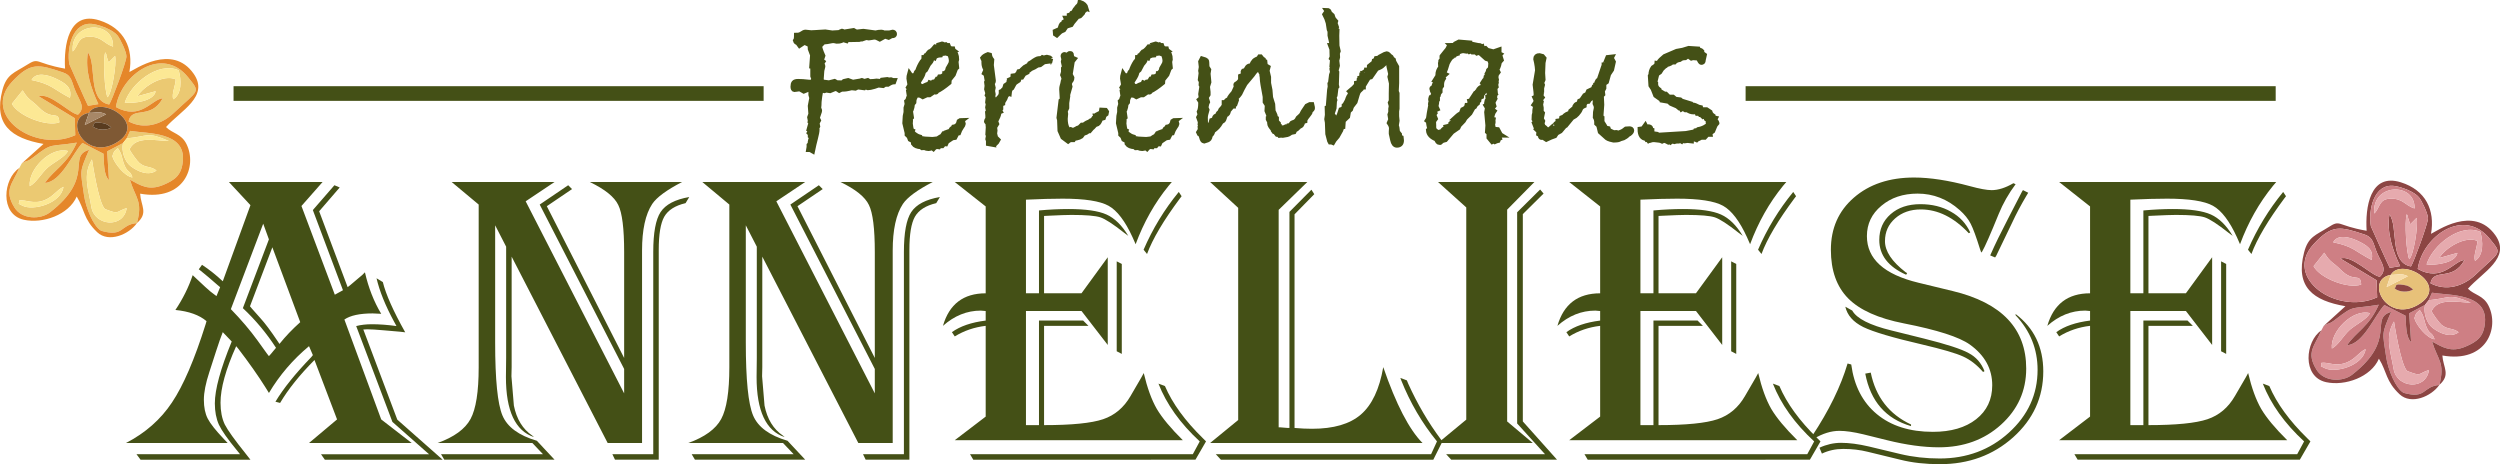 <?xml version="1.0" encoding="UTF-8" standalone="no"?>
<!-- Created with Inkscape (http://www.inkscape.org/) -->

<svg
   xmlns:dc="http://purl.org/dc/elements/1.1/"
   xmlns:cc="http://creativecommons.org/ns#"
   xmlns:rdf="http://www.w3.org/1999/02/22-rdf-syntax-ns#"
   xmlns:svg="http://www.w3.org/2000/svg"
   xmlns="http://www.w3.org/2000/svg"
   xmlns:sodipodi="http://sodipodi.sourceforge.net/DTD/sodipodi-0.dtd"
   xmlns:inkscape="http://www.inkscape.org/namespaces/inkscape"
   width="153.578mm"
   height="28.514mm"
   viewBox="0 0 153.578 28.514"
   version="1.1"
   id="svg8"
   inkscape:version="0.92.4 (5da689c313, 2019-01-14)"
   sodipodi:docname="logo.svg">
  <defs
     id="defs2" />
  <sodipodi:namedview
     id="base"
     pagecolor="#ffffff"
     bordercolor="#666666"
     borderopacity="1.0"
     inkscape:pageopacity="0.0"
     inkscape:pageshadow="2"
     inkscape:zoom="0.94451236"
     inkscape:cx="155.78329"
     inkscape:cy="103.81279"
     inkscape:document-units="mm"
     inkscape:current-layer="layer1"
     showgrid="false"
     fit-margin-top="0"
     fit-margin-left="0"
     fit-margin-right="0"
     fit-margin-bottom="0"
     inkscape:window-width="1920"
     inkscape:window-height="1137"
     inkscape:window-x="-8"
     inkscape:window-y="-8"
     inkscape:window-maximized="1" />
  <g
     inkscape:label="Ebene 1"
     inkscape:groupmode="layer"
     id="layer1"
     transform="translate(-15.517,-103.289)">
    <g
       id="g918"
       transform="translate(385.455,6.723)" />
    <g
       id="g1984">
      <g
         id="g1923">
        <g
           id="g1863">
          <g
             aria-label="ANNELIESE"
             style="font-style:normal;font-weight:normal;font-size:25.598px;line-height:1.25;font-family:sans-serif;letter-spacing:0px;word-spacing:0px;fill:#445016;fill-opacity:1;stroke:none;stroke-width:0.64"
             id="text825">
            <path
               d="m 35.335,114.468 -1.3,1.475 2.05,5.45 0.5,-0.275 -1.85,-4.925 1.325,-1.525 0.325,0.137 -1.262,1.462 1.75,4.662 q 0.15,-0.112 0.175,-0.137 l 0.412,-0.35 q 0.375,-0.3 0.475,-0.425 0.325,1.425 1,2.55 -0.362,-0.025 -0.525,-0.025 -1.187,0 -1.737,0.375 l 2.262,6.137 1.875,1.45 h -6.312 l 1.725,-1.45 -1.387,-3.65 q -1.375,1.387 -2.112,2.637 l -0.287,-0.075 q 0.737,-1.225 2.2,-2.737 l 0.1,-0.125 -0.237,-0.55 q -1.487,1.237 -2.462,2.875 l -0.225,-0.362 q -0.65,-1.037 -1.662,-2.362 l -0.125,-0.15 q -0.962,2.137 -0.962,3.475 0,0.787 0.262,1.337 0.275,0.537 1.3,1.812 0.087,0.112 0.275,0.35 h -6.749 l -0.25,-0.337 h 6.362 l -0.212,-0.262 q -0.825,-1 -1.087,-1.55 -0.25,-0.562 -0.25,-1.312 0,-1.275 1.037,-3.8 l -0.55,-0.575 q -0.162,0.4 -0.412,1.175 l -0.412,1.275 q -0.337,1.025 -0.337,1.7 0,0.7 0.237,1.162 0.237,0.462 1,1.262 0.075,0.075 0.225,0.237 h -6.249 q 1.787,-0.925 2.825,-2.487 1.05,-1.562 2.075,-4.825 l 0.05,-0.175 q -0.662,-0.562 -1.912,-0.687 0.687,-1.025 1.062,-2.137 0.175,0.162 0.212,0.2 l 0.562,0.525 q 0.287,0.275 0.687,0.562 l 0.225,-0.55 -0.15,-0.125 q -0.625,-0.55 -1.05,-0.887 l -0.112,-0.087 0.2,-0.275 q 0.662,0.437 1.275,1.012 l 1.7,-4.675 -1.325,-1.425 z m -3.087,4.012 -1.375,3.625 q 0.112,0.125 0.125,0.15 l 0.512,0.575 q 0.412,0.45 1.05,1.4 l 0.125,0.187 q 0.537,-0.675 1.275,-1.337 z m -0.562,-1.45 -1.987,5.25 q 0.95,0.975 1.637,1.925 l 0.575,0.8 q 0.013,0.013 0.125,0.162 0.112,-0.112 0.125,-0.137 l 0.175,-0.212 q 0.037,-0.05 0.137,-0.162 -0.875,-1.35 -2.037,-2.437 l 1.6,-4.225 z m 7.349,3.587 q 0.275,1.125 1.375,3.087 -0.275,-0.037 -0.312,-0.037 l -1.012,-0.087 q -0.687,-0.062 -1,-0.062 -0.05,0 -0.25,0.013 l 2.087,5.537 2.787,2.462 H 35.473 l -0.237,-0.337 h 6.637 l -2.25,-1.987 -2.225,-5.887 q 0.425,-0.112 0.975,-0.112 0.675,0 1.5,0.112 l -0.15,-0.275 q -0.8,-1.475 -1.075,-2.662 z"
               style="font-style:normal;font-variant:normal;font-weight:normal;font-stretch:normal;font-family:Algerian;-inkscape-font-specification:Algerian;fill:#445016;stroke-width:0.64"
               id="path1986" />
            <path
               d="m 57.421,114.468 q -1.425,0.737 -1.837,1.35 -0.625,0.95 -0.625,2.862 v 0.812 11.012 h -2.112 l -5.899,-11.449 v 6.787 l -0.013,0.562 0.15,1.8 q 0.25,1.25 1.137,1.85 l 0.1,0.087 q -1.725,-0.575 -1.725,-3.687 l 0.013,-1.175 v -6.837 l -0.675,-1.312 v 7.199 q 0,3.425 0.45,4.487 0.45,1.062 2.112,1.55 l 1.087,1.162 h -6.774 l -0.2,-0.337 h 6.262 l -0.65,-0.687 h -5.824 q 1.525,-0.55 2.025,-1.475 0.5,-0.925 0.5,-3.175 v -9.999 l -1.662,-1.387 h 6.324 l -1.775,1.187 6.049,11.799 v -1.5 l -5.187,-10.099 1.75,-1.187 0.237,0.237 -1.55,1.05 4.75,9.324 v -5.837 -0.662 q 0,-2.175 -0.362,-2.9 -0.35,-0.737 -1.75,-1.412 z m 0.437,0.925 -0.225,0.375 q -0.962,0.225 -1.312,0.837 -0.337,0.6 -0.337,2.037 v 12.886 h -2.687 l -0.162,-0.337 h 2.512 v -12.424 q 0,-1.762 0.45,-2.45 0.462,-0.7 1.762,-0.925 z"
               style="font-style:normal;font-variant:normal;font-weight:normal;font-stretch:normal;font-family:Algerian;-inkscape-font-specification:Algerian;fill:#445016;stroke-width:0.64"
               id="path1988" />
            <path
               d="m 72.819,114.468 q -1.425,0.737 -1.837,1.35 -0.625,0.95 -0.625,2.862 v 0.812 11.012 h -2.112 l -5.899,-11.449 v 6.787 l -0.013,0.562 0.15,1.8 q 0.25,1.25 1.137,1.85 l 0.1,0.087 Q 61.995,129.567 61.995,126.454 l 0.013,-1.175 v -6.837 l -0.675,-1.312 v 7.199 q 0,3.425 0.45,4.487 0.45,1.062 2.112,1.55 l 1.087,1.162 h -6.774 l -0.2,-0.337 h 6.262 l -0.65,-0.687 h -5.824 q 1.525,-0.55 2.025,-1.475 0.5,-0.925 0.5,-3.175 v -9.999 l -1.662,-1.387 h 6.324 l -1.775,1.187 6.049,11.799 v -1.5 l -5.187,-10.099 1.75,-1.187 0.237,0.237 -1.55,1.05 4.75,9.324 v -5.837 -0.662 q 0,-2.175 -0.362,-2.9 -0.35,-0.737 -1.75,-1.412 z m 0.437,0.925 -0.225,0.375 q -0.962,0.225 -1.312,0.837 -0.337,0.6 -0.337,2.037 v 12.886 h -2.687 l -0.162,-0.337 h 2.512 v -12.424 q 0,-1.762 0.45,-2.45 0.462,-0.7 1.762,-0.925 z"
               style="font-style:normal;font-variant:normal;font-weight:normal;font-stretch:normal;font-family:Algerian;-inkscape-font-specification:Algerian;fill:#445016;stroke-width:0.64"
               id="path1990" />
            <path
               d="m 87.505,114.468 -0.2,0.237 q -1.275,1.562 -2.025,3.587 -0.125,-0.287 -0.187,-0.425 -0.687,-1.5 -1.475,-1.937 -0.787,-0.437 -2.825,-0.437 -0.937,0 -2.25,0.062 v 5.749 h 0.8 v -5.087 q 0.95,-0.087 1.812,-0.087 1.587,0 2.337,0.337 0.75,0.337 1.337,1.312 -0.175,-0.125 -0.25,-0.187 -1.012,-0.8 -1.462,-0.95 -0.45,-0.15 -1.775,-0.15 -0.4,0 -1.425,0.05 l -0.262,0.013 v 4.75 h 2.3 l 1.612,-2.212 v 5.387 l -1.612,-2.087 h -3.412 v 7.012 h 0.8 v -6.424 h 2.712 l 0.325,0.325 h -2.725 v 6.099 q 2.55,0 3.625,-0.362 1.075,-0.362 1.687,-1.425 l 0.662,-1.137 q 0.037,-0.075 0.15,-0.275 0.325,1.375 0.8,2.2 0.487,0.825 1.6,1.925 H 74.169 l 1.9,-1.45 v -5.575 q -1.05,0.125 -1.9,0.65 l -0.175,-0.262 q 0.762,-0.55 2.075,-0.712 v -0.587 q -0.212,-0.025 -0.3,-0.025 -1.275,0 -2.325,0.937 0.575,-2 2.625,-2 v -5.337 l -1.9,-1.5 z m 0.6,0.875 -0.087,0.112 q -1.525,2.05 -2.037,3.437 l -0.212,-0.262 q 0.837,-1.937 2.162,-3.55 z m -3.675,4.162 v 5.525 l -0.312,-0.162 v -5.525 z m 5.175,10.899 -0.65,1.125 H 75.307 l -0.2,-0.337 h 13.686 l 0.425,-0.787 q -1.8,-1.662 -2.537,-3.55 l 0.4,0.15 q 0.687,1.6 2.325,3.2 z"
               style="font-style:normal;font-variant:normal;font-weight:normal;font-stretch:normal;font-family:Algerian;-inkscape-font-specification:Algerian;fill:#445016;stroke-width:0.64"
               id="path1992" />
            <path
               d="m 89.855,114.468 h 5.974 l -1.762,1.712 v 13.361 h 0.1 l 0.45,0.037 h 0.112 V 116.305 l 1.35,-1.362 0.175,0.275 -1.212,1.237 v 13.124 q 0.562,0.05 1.075,0.05 1.987,0 3,-0.875 1.025,-0.887 1.375,-2.912 1.175,3.412 2.412,4.662 H 89.855 l 1.725,-1.412 v -13.036 z m 14.274,15.936 -0.562,1.125 H 90.518 l -0.312,-0.337 h 13.224 l 0.362,-0.787 q -1.375,-1.687 -2.2,-3.762 l -0.05,-0.137 0.4,0.15 0.087,0.212 q 0.837,1.85 2,3.412 z"
               style="font-style:normal;font-variant:normal;font-weight:normal;font-stretch:normal;font-family:Algerian;-inkscape-font-specification:Algerian;fill:#445016;stroke-width:0.64"
               id="path1994" />
            <path
               d="m 103.854,114.468 h 5.924 l -1.675,1.7 v 13.011 l 1.575,1.325 h -5.824 l 1.737,-1.437 v -13.036 z m 6.487,0.712 -1.275,1.262 v 12.736 l 2.1,2.35 h -6.499 l -0.312,-0.337 h 6.074 l -1.712,-1.887 V 116.33 l 1.412,-1.4 z"
               style="font-style:normal;font-variant:normal;font-weight:normal;font-stretch:normal;font-family:Algerian;-inkscape-font-specification:Algerian;fill:#445016;stroke-width:0.64"
               id="path1996" />
            <path
               d="m 125.252,114.468 -0.2,0.237 q -1.275,1.562 -2.025,3.587 -0.125,-0.287 -0.187,-0.425 -0.687,-1.5 -1.475,-1.937 -0.787,-0.437 -2.825,-0.437 -0.937,0 -2.25,0.062 v 5.749 h 0.8 v -5.087 q 0.95,-0.087 1.812,-0.087 1.587,0 2.337,0.337 0.75,0.337 1.337,1.312 -0.175,-0.125 -0.25,-0.187 -1.012,-0.8 -1.462,-0.95 -0.45,-0.15 -1.775,-0.15 -0.4,0 -1.425,0.05 l -0.262,0.013 v 4.75 h 2.3 l 1.612,-2.212 v 5.387 l -1.612,-2.087 h -3.412 v 7.012 h 0.8 v -6.424 h 2.712 l 0.325,0.325 h -2.725 v 6.099 q 2.55,0 3.625,-0.362 1.075,-0.362 1.687,-1.425 l 0.662,-1.137 q 0.037,-0.075 0.15,-0.275 0.325,1.375 0.8,2.2 0.487,0.825 1.6,1.925 H 111.916 l 1.9,-1.45 v -5.575 q -1.05,0.125 -1.9,0.65 l -0.175,-0.262 q 0.762,-0.55 2.075,-0.712 v -0.587 q -0.212,-0.025 -0.3,-0.025 -1.275,0 -2.325,0.937 0.575,-2 2.625,-2 v -5.337 l -1.9,-1.5 z m 0.6,0.875 -0.087,0.112 q -1.525,2.05 -2.037,3.437 l -0.212,-0.262 q 0.837,-1.937 2.162,-3.55 z m -3.675,4.162 v 5.525 l -0.312,-0.162 v -5.525 z m 5.175,10.899 -0.65,1.125 H 113.053 l -0.2,-0.337 h 13.686 l 0.425,-0.787 q -1.8,-1.662 -2.537,-3.55 l 0.4,0.15 q 0.687,1.6 2.325,3.2 z"
               style="font-style:normal;font-variant:normal;font-weight:normal;font-stretch:normal;font-family:Algerian;-inkscape-font-specification:Algerian;fill:#445016;stroke-width:0.64"
               id="path1998" />
            <path
               d="m 139.338,114.605 q -0.65,0.875 -1.037,1.825 -0.762,1.875 -1.012,2.3 l -0.062,0.075 q -0.05,-0.137 -0.075,-0.212 -0.35,-1.125 -0.575,-1.562 -0.225,-0.437 -0.675,-0.837 -1.137,-1.012 -2.587,-1.012 -1.337,0 -2.225,0.75 -0.887,0.737 -0.887,1.862 0,2.1 3.162,2.862 l 2.112,0.512 q 4.512,1.087 4.512,4.762 0,2.05 -1.55,3.45 -1.537,1.387 -3.812,1.387 -1.425,0 -3.187,-0.437 l -1.462,-0.362 q -0.887,-0.212 -1.462,-0.212 -0.762,0 -1.575,0.487 l -0.1,-0.175 q 1.55,-2.337 2.175,-4.45 l 0.225,0.062 q 0.262,1.962 1.575,3.05 1.312,1.087 3.437,1.087 1.675,0 2.662,-0.775 0.987,-0.775 0.987,-2.087 0,-1.512 -1.375,-2.5 -0.987,-0.7 -4.05,-1.3 -2.362,-0.462 -3.425,-1.537 -1.062,-1.075 -1.062,-2.987 0,-1.975 1.412,-3.2 1.425,-1.237 3.7,-1.237 1.462,0 3.412,0.525 0.912,0.25 1.35,0.25 0.612,0 1.337,-0.425 z m 0.775,0.525 -0.112,0.187 q -0.512,0.862 -0.875,1.65 -0.875,1.837 -0.987,2.05 l -0.062,0.087 -0.3,-0.125 0.05,-0.112 q 0.362,-0.825 1.05,-2.15 l 0.85,-1.65 0.062,-0.1 z m -3.65,2.487 q -1.375,-1.462 -2.95,-1.462 -0.95,0 -1.575,0.55 -0.625,0.55 -0.625,1.4 0,0.925 1.262,1.9 l 0.1,0.062 -0.062,0.1 q -1.65,-0.737 -1.65,-2.137 0,-0.975 0.7,-1.587 0.7,-0.612 1.825,-0.612 1.075,0 1.875,0.462 0.812,0.45 1.187,1.275 z m 2.875,4.962 q 1.7,1.287 1.7,3.525 0,2.387 -1.85,4.05 -1.85,1.65 -4.5,1.65 -1.35,0 -2.437,-0.275 l -2,-0.487 q -0.7,-0.175 -1.5,-0.175 -0.712,0 -1.312,0.287 l -0.15,-0.362 q 0.65,-0.3 1.325,-0.3 0.75,0 1.712,0.225 l 1.925,0.462 q 1.15,0.275 2.425,0.275 2.5,0 4.25,-1.587 1.762,-1.6 1.762,-3.862 0,-1.912 -1.35,-3.35 z m -8.899,3.6 q 0.462,2.25 2.475,3.187 v 0.1 q -2.325,-0.675 -2.812,-3.225 z m -1.562,-4.05 0.425,0.237 q 0.412,0.737 2.412,1.225 l 2.012,0.5 q 2.05,0.512 2.725,0.887 0.687,0.362 0.975,1.112 l -0.087,0.05 q -0.562,-0.65 -1.225,-0.95 -0.65,-0.3 -2.512,-0.737 -2.7,-0.625 -3.625,-1.075 -0.925,-0.462 -1.1,-1.25 z"
               style="font-style:normal;font-variant:normal;font-weight:normal;font-stretch:normal;font-family:Algerian;-inkscape-font-specification:Algerian;fill:#445016;stroke-width:0.64"
               id="path2000" />
            <path
               d="m 155.349,114.468 -0.2,0.237 q -1.275,1.562 -2.025,3.587 -0.125,-0.287 -0.187,-0.425 -0.687,-1.5 -1.475,-1.937 -0.787,-0.437 -2.825,-0.437 -0.937,0 -2.25,0.062 v 5.749 h 0.8 v -5.087 q 0.95,-0.087 1.812,-0.087 1.587,0 2.337,0.337 0.75,0.337 1.337,1.312 -0.175,-0.125 -0.25,-0.187 -1.012,-0.8 -1.462,-0.95 -0.45,-0.15 -1.775,-0.15 -0.4,0 -1.425,0.05 l -0.262,0.013 v 4.75 h 2.3 l 1.612,-2.212 v 5.387 l -1.612,-2.087 h -3.412 v 7.012 h 0.8 v -6.424 h 2.712 l 0.325,0.325 h -2.725 v 6.099 q 2.55,0 3.625,-0.362 1.075,-0.362 1.687,-1.425 l 0.662,-1.137 q 0.037,-0.075 0.15,-0.275 0.325,1.375 0.8,2.2 0.487,0.825 1.6,1.925 h -14.011 l 1.9,-1.45 v -5.575 q -1.05,0.125 -1.9,0.65 l -0.175,-0.262 q 0.762,-0.55 2.075,-0.712 v -0.587 q -0.212,-0.025 -0.3,-0.025 -1.275,0 -2.325,0.937 0.575,-2 2.625,-2 v -5.337 l -1.9,-1.5 z m 0.6,0.875 -0.087,0.112 q -1.525,2.05 -2.037,3.437 l -0.212,-0.262 q 0.837,-1.937 2.162,-3.55 z m -3.675,4.162 v 5.525 l -0.312,-0.162 v -5.525 z m 5.175,10.899 -0.65,1.125 h -13.649 l -0.2,-0.337 h 13.686 l 0.425,-0.787 q -1.8,-1.662 -2.537,-3.55 l 0.4,0.15 q 0.687,1.6 2.325,3.2 z"
               style="font-style:normal;font-variant:normal;font-weight:normal;font-stretch:normal;font-family:Algerian;-inkscape-font-specification:Algerian;fill:#445016;stroke-width:0.64"
               id="path2002" />
          </g>
          <g
             transform="translate(1.587,2.646)"
             id="g1804">
            <g
               id="g1795">
              <g
                 aria-label="Ferienhaus"
                 style="font-style:normal;font-weight:normal;font-size:12.653px;line-height:1.25;font-family:sans-serif;letter-spacing:0px;word-spacing:0px;fill:#445016;fill-opacity:1;stroke:#445016;stroke-width:0.316;stroke-opacity:1"
                 id="text817">
                <path
                   d="m 68.226,102.674 h 0.334 q 0.161,-0.049 0.198,-0.049 0.117,0 0.117,0.117 0,0.086 -0.13,0.086 h -0.049 l -0.179,0.099 -0.222,-0.074 -0.321,0.179 -0.136,-0.068 q -0.086,-0.049 -0.204,-0.049 -0.049,0 -0.154,0.025 -0.105,0.025 -0.161,0.025 h -0.025 l -0.154,-0.025 -0.266,0.093 -0.111,-0.012 -0.049,0.037 -0.587,0.012 -0.148,-0.025 -0.049,0.086 -0.204,-0.062 -0.136,0.068 q -0.068,0.031 -0.259,0.031 l -0.173,-0.037 q -0.13,0 -0.247,0.031 -0.111,0.031 -0.402,0.056 l -0.111,0.117 -0.074,-0.025 q -0.043,0.056 -0.043,0.173 0,0.154 0.192,0.587 l -0.099,0.29 0.099,0.074 -0.099,0.154 q 0.099,0.018 0.099,0.136 l -0.062,0.253 -0.037,0.507 0.025,0.192 0.457,0.062 0.34,-0.086 0.111,0.062 q 0.037,0.025 0.29,0.025 0.124,0 0.192,-0.086 l 0.241,-0.056 0.29,0.105 q 0.303,-0.062 0.352,-0.062 0.074,0 0.204,-0.043 l 0.154,0.056 0.204,-0.056 0.111,0.068 q 0.29,-0.012 0.334,-0.025 0.049,-0.012 0.099,-0.012 0.037,0 0.111,0.012 0.074,0.012 0.099,0.012 0.074,0 0.13,-0.08 l 0.315,-0.037 0.13,0.037 q 0.049,-0.025 0.086,-0.025 l 0.136,0.049 h 0.068 l -0.025,0.068 q -0.142,0.006 -0.358,0.148 H 68.294 l -0.117,0.08 -0.29,-0.031 -0.247,0.086 q -0.284,0.08 -0.383,0.08 l -0.204,-0.062 -0.049,0.062 -0.383,-0.049 -0.148,0.074 -0.229,-0.025 -0.179,0.043 q -0.185,0.043 -0.29,0.043 h -0.086 q -0.08,0 -0.204,0.068 l -0.142,-0.093 -0.062,-0.012 q -0.074,0 -0.365,0.13 l -0.241,-0.037 -0.099,0.037 -0.179,-0.037 q -0.08,0 -0.154,0.729 0,0.21 -0.025,0.383 0.074,0.142 0.049,0.204 l -0.136,0.402 0.074,0.154 -0.086,0.161 0.037,0.204 -0.049,0.099 q 0.012,0.025 0.012,0.093 0,0.161 -0.099,0.538 -0.099,0.377 -0.179,0.766 l -0.142,-0.08 h -0.086 l 0.025,-0.148 v -0.117 l 0.062,-0.062 0.012,-0.154 q 0,-0.074 0.093,-0.272 l -0.093,-0.068 v -0.136 l -0.062,-0.062 0.099,-0.192 -0.111,-0.037 q 0.025,-0.111 0.068,-0.222 0.043,-0.111 0.043,-0.136 v -0.025 l -0.049,-0.062 0.012,-0.086 -0.037,-0.192 0.074,-0.204 -0.037,-0.494 0.093,-0.494 -0.056,-0.198 v -0.229 q 0,-0.099 -0.099,-0.142 l -0.34,0.142 -0.253,-0.142 -0.241,0.037 q -0.025,0.012 -0.074,0.012 -0.093,0 -0.093,-0.173 0,-0.167 0.062,-0.241 0.062,-0.074 0.253,-0.074 0.167,0 0.297,0.012 l 0.377,0.037 h 0.086 q 0.154,0 0.204,-0.216 l -0.062,-0.167 v -0.593 l -0.062,-0.012 0.049,-0.686 -0.142,-0.377 -0.012,-0.253 -0.352,-0.167 -0.29,0.192 -0.117,-0.161 q -0.111,-0.025 -0.136,-0.117 0.062,-0.074 0.062,-0.327 0.192,0 0.321,-0.093 0.136,-0.099 0.222,-0.099 l 0.352,0.037 q 0.037,0 0.241,-0.012 l 0.624,-0.037 0.426,0.062 0.432,-0.025 q 0.056,-0.025 0.105,-0.056 0.056,-0.031 0.062,-0.031 0.012,0 0.068,0.025 0.062,0.025 0.068,0.025 h 0.025 q 0.031,0 0.482,-0.074 l 0.012,0.074 q 0.043,-0.062 0.086,-0.062 0.062,0 0.142,0.099 l 0.086,-0.037 0.334,-0.037 h 0.025 l 0.741,0.099 q 0.179,-0.049 0.358,-0.049 0.074,0 0.148,0.049 z"
                   style="font-style:normal;font-variant:normal;font-weight:normal;font-stretch:normal;font-family:'Bradley Hand ITC';-inkscape-font-specification:'Bradley Hand ITC';fill:#445016;fill-opacity:1;stroke:#445016;stroke-width:0.316;stroke-opacity:1"
                   id="path2005" />
                <path
                   d="m 73.008,108.043 q 0.093,0.142 0.093,0.21 0,0.049 -0.117,0.21 -0.111,0.161 -0.173,0.34 l -0.093,0.012 -0.136,0.266 -0.154,0.025 -0.34,0.229 -0.062,0.136 -0.105,-0.012 -0.111,0.13 h -0.179 l -0.037,0.062 -0.086,-0.012 q -0.136,0 -0.241,0.124 l -0.08,-0.062 q -0.13,0.062 -0.21,0.062 -0.142,0 -0.229,-0.062 -0.062,0.012 -0.167,0.012 l -0.074,-0.062 q -0.34,-0.018 -0.457,-0.192 v -0.154 l -0.204,-0.111 -0.049,-0.13 q -0.025,-0.062 -0.136,-0.161 v -0.099 l -0.142,-0.599 0.025,-0.426 0.049,-0.241 v -0.266 l 0.068,-0.229 -0.025,-0.167 q 0.068,-0.056 0.086,-0.136 0.019,-0.086 0.074,-0.192 -0.025,-0.111 -0.049,-0.315 l 0.111,-0.093 -0.111,-0.124 q 0.086,-0.142 0.086,-0.179 l -0.062,-0.377 q 0,-0.136 0.037,-0.266 0.074,0.111 0.167,0.111 0.049,0 0.241,-0.049 -0.012,-0.037 -0.012,-0.086 0,-0.086 0.099,-0.154 0.099,-0.309 0.278,-0.581 0.117,-0.093 0.117,-0.253 h 0.062 l 0.062,-0.124 0.074,-0.031 q 0.025,-0.08 0.13,-0.185 0.142,-0.043 0.34,-0.29 0.025,0.012 0.105,0.012 0.019,0 0.099,-0.142 0.216,-0.074 0.229,-0.074 0.056,0 0.111,0.074 l 0.117,-0.025 0.062,0.049 h 0.074 q 0.068,0.204 0.253,0.204 h 0.037 q 0.019,0.086 0.08,0.13 l -0.056,0.025 q 0.216,0.105 0.216,0.488 l -0.037,0.142 0.037,0.352 -0.062,0.056 -0.142,0.377 -0.253,0.315 -0.012,0.179 q -0.451,0.371 -0.741,0.507 -0.025,0.074 -0.08,0.074 -0.025,0 -0.099,-0.025 l -0.278,0.192 h -0.167 l -0.241,0.111 -0.105,-0.062 q -0.043,-0.025 -0.259,-0.049 -0.192,0.179 -0.192,0.463 l -0.086,0.105 q -0.025,0.235 -0.062,0.327 l -0.068,0.037 0.068,0.457 -0.068,0.062 0.012,0.142 -0.012,0.173 q 0,0.043 0.031,0.235 0.031,0.192 0.099,0.222 -0.031,0.086 0.117,0.21 0.154,0.124 0.327,0.173 v 0.074 l 0.327,0.049 0.47,0.025 0.315,-0.037 q 0.192,-0.136 0.278,-0.167 l 0.099,-0.148 h 0.117 l 0.012,-0.062 q 0.272,-0.093 0.297,-0.124 0.031,-0.037 0.031,-0.068 0.037,-0.074 0.111,-0.074 l 0.037,-0.08 q 0.278,-0.043 0.346,-0.365 0.062,-0.049 0.148,-0.049 z m -1.038,-2.885 q 0.049,-0.006 0.167,-0.154 l 0.037,-0.148 q 0.154,-0.259 0.179,-0.327 0.025,-0.074 0.025,-0.179 0,-0.105 -0.086,-0.371 l -0.253,-0.086 q -0.099,0.025 -0.13,0.025 l -0.074,-0.025 q -0.093,0 -0.13,0.111 -0.111,0 -0.34,0.093 l -0.037,0.086 q -0.025,-0.012 -0.049,-0.012 -0.019,0 -0.037,0.006 -0.012,0.006 -0.025,0.018 -0.012,0.012 -0.025,0.031 -0.012,0.012 -0.025,0.037 -0.006,0.025 -0.019,0.056 -0.006,0.025 -0.019,0.056 -0.006,0.025 -0.074,0.105 l -0.093,0.111 -0.179,0.34 -0.093,0.08 q -0.043,0.037 -0.068,0.161 -0.025,0.124 -0.334,0.593 l 0.086,0.049 0.043,0.105 0.21,0.062 q 0.179,-0.124 0.383,-0.167 l 0.037,-0.074 q 0.068,0.025 0.099,0.025 0.062,0 0.117,-0.074 l 0.148,-0.025 0.093,-0.154 h 0.086 l 0.062,-0.136 q 0.167,0 0.315,-0.154 z"
                   style="font-style:normal;font-variant:normal;font-weight:normal;font-stretch:normal;font-family:'Bradley Hand ITC';-inkscape-font-specification:'Bradley Hand ITC';fill:#445016;fill-opacity:1;stroke:#445016;stroke-width:0.316;stroke-opacity:1"
                   id="path2007" />
                <path
                   d="m 78.47,104.231 -0.037,0.154 -0.371,0.049 -0.241,0.179 -0.161,0.025 -0.204,0.124 -0.204,0.093 q -0.148,0.13 -0.241,0.161 v 0.062 l -0.185,0.093 -0.13,0.204 h -0.136 l -0.068,0.198 -0.142,0.093 q -0.086,0.049 -0.136,0.136 l -0.124,0.229 q -0.142,0.074 -0.167,0.34 l -0.062,-0.025 -0.025,0.08 -0.093,0.062 -0.086,0.216 q -0.136,0.192 -0.136,0.29 l -0.117,0.049 v 0.266 q -0.037,0.043 -0.062,0.136 l 0.025,0.043 -0.124,0.049 0.037,0.099 q -0.019,0.124 -0.192,0.457 l 0.062,0.161 -0.124,0.204 q 0.025,0.124 0.025,0.192 l -0.025,0.204 0.056,0.222 q 0.006,0.018 0.056,0.074 l 0.093,0.093 q -0.08,0.154 -0.154,0.216 l -0.167,-0.062 0.025,0.111 -0.278,-0.049 v -0.167 l -0.037,-0.111 0.037,-0.204 -0.037,-0.086 0.025,-0.432 -0.025,-0.29 q -0.086,-0.031 -0.086,-0.074 0,-0.049 0.086,-0.154 v -0.185 q 0,-0.148 -0.012,-0.216 l 0.049,-0.062 -0.049,-0.241 0.037,-0.192 -0.037,-0.117 0.037,-0.34 -0.062,-0.099 0.037,-0.117 -0.074,-0.253 0.025,-0.198 q 0,-0.08 -0.025,-0.229 l 0.037,-0.062 -0.074,-0.432 -0.093,-0.062 0.093,-0.216 q -0.13,-0.179 -0.13,-0.42 v -0.173 q -0.056,-0.062 -0.074,-0.117 0.086,-0.117 0.315,-0.204 l 0.093,0.025 q 0.025,0.154 0.136,0.297 l -0.025,0.315 0.124,0.958 q 0,0.093 -0.074,0.167 l 0.062,0.266 -0.037,0.192 0.037,0.204 -0.025,0.161 0.093,0.192 -0.056,0.037 0.043,0.29 0.099,0.025 0.043,-0.247 q 0.006,-0.043 0.148,-0.222 0.161,-0.142 0.161,-0.315 v -0.074 l 0.08,-0.037 q 0.019,0 0.031,-0.043 0.012,-0.049 0.043,-0.049 h 0.037 l 0.074,-0.247 0.192,-0.13 0.012,-0.074 h 0.086 l -0.037,-0.142 0.192,-0.086 0.012,-0.154 0.179,-0.025 q 0.136,-0.111 0.185,-0.241 l 0.117,-0.025 q 0.025,-0.049 0.229,-0.229 0.043,0 0.062,-0.037 l 0.204,-0.111 0.049,-0.093 0.111,-0.062 q 0.327,-0.241 0.445,-0.241 h 0.049 q 0.111,0 0.179,-0.062 l 0.111,0.037 q 0.086,-0.062 0.142,-0.062 0.229,0.049 0.241,0.074 z"
                   style="font-style:normal;font-variant:normal;font-weight:normal;font-stretch:normal;font-family:'Bradley Hand ITC';-inkscape-font-specification:'Bradley Hand ITC';fill:#445016;fill-opacity:1;stroke:#445016;stroke-width:0.316;stroke-opacity:1"
                   id="path2009" />
                <path
                   d="m 80.645,101.148 q -0.043,0.111 -0.216,0.21 v 0.08 l -0.111,0.124 q -0.056,0.074 -0.099,0.074 -0.019,0 -0.068,-0.025 l -0.34,0.408 -0.086,0.136 -0.303,0.093 -0.154,0.229 -0.142,0.062 q -0.062,0.025 -0.278,0.241 l -0.074,-0.049 -0.012,-0.154 0.29,-0.13 q 0.062,-0.309 0.154,-0.346 0.099,-0.043 0.099,-0.056 v -0.049 l 0.062,-0.037 0.025,0.012 0.031,-0.093 h 0.049 l -0.049,-0.111 h 0.198 v -0.179 l 0.093,-0.025 0.062,-0.099 0.099,-0.037 0.093,-0.167 q 0.049,0 0.074,-0.074 h 0.074 l 0.012,-0.13 q 0.13,-0.111 0.154,-0.253 0.303,0.099 0.365,0.346 z m 1.254,6.364 -0.025,0.124 -0.117,0.086 -0.049,0.154 -0.173,0.049 q -0.08,0.247 -0.179,0.315 l -0.154,0.056 -0.136,0.148 q -0.049,0.025 -0.216,0.229 h -0.086 q -0.086,0.124 -0.278,0.142 -0.136,0.167 -0.154,0.198 -0.093,0.062 -0.241,0.093 -0.142,0.025 -0.179,0.037 l -0.049,0.074 H 79.656 l -0.111,0.086 -0.315,-0.235 -0.179,-0.408 -0.025,-0.655 -0.037,-0.13 0.124,-1.038 0.08,-0.062 -0.037,-0.649 q 0,-0.117 0.031,-0.216 0.037,-0.105 0.068,-0.284 l 0.049,-0.031 q 0,-0.173 -0.086,-0.352 l 0.049,-0.167 v -0.235 l 0.062,-0.08 q -0.012,-0.086 -0.043,-0.198 -0.031,-0.117 -0.031,-0.13 0,-0.099 0.049,-0.099 0.012,0.012 0.025,0.012 -0.086,-0.198 -0.086,-0.253 0,-0.093 0.086,-0.093 0.025,0 0.08,0.037 0.062,0.031 0.099,0.031 0.012,0 0.062,-0.025 0,-0.105 0.086,-0.105 0.074,0 0.08,0.031 0.012,0.025 0.037,0.235 l 0.136,0.062 -0.111,0.142 -0.13,0.809 0.105,0.204 q 0,0.142 -0.117,0.241 l -0.037,0.161 0.037,0.142 -0.148,0.519 0.012,0.062 -0.062,0.42 v 0.303 l -0.093,0.204 0.025,0.173 -0.025,0.29 q 0,0.346 0.105,0.568 l -0.012,0.068 0.111,0.074 0.13,-0.037 0.148,0.062 0.179,-0.086 q 0.068,-0.056 0.216,-0.093 l 0.086,-0.086 0.025,0.037 0.074,-0.099 0.13,-0.037 q 0.142,-0.124 0.315,-0.167 0.043,-0.08 0.179,-0.099 l 0.074,-0.117 0.142,-0.012 -0.031,-0.136 h 0.056 l 0.025,-0.068 0.266,-0.136 0.025,-0.154 0.241,0.012 q 0.025,0.031 0.049,0.08 z"
                   style="font-style:normal;font-variant:normal;font-weight:normal;font-stretch:normal;font-family:'Bradley Hand ITC';-inkscape-font-specification:'Bradley Hand ITC';fill:#445016;fill-opacity:1;stroke:#445016;stroke-width:0.316;stroke-opacity:1"
                   id="path2011" />
                <path
                   d="m 86.131,108.043 q 0.093,0.142 0.093,0.21 0,0.049 -0.117,0.21 -0.111,0.161 -0.173,0.34 l -0.093,0.012 -0.136,0.266 -0.154,0.025 -0.34,0.229 -0.062,0.136 -0.105,-0.012 -0.111,0.13 h -0.179 l -0.037,0.062 -0.086,-0.012 q -0.136,0 -0.241,0.124 l -0.08,-0.062 q -0.13,0.062 -0.21,0.062 -0.142,0 -0.229,-0.062 -0.062,0.012 -0.167,0.012 l -0.074,-0.062 q -0.34,-0.018 -0.457,-0.192 v -0.154 l -0.204,-0.111 -0.049,-0.13 q -0.025,-0.062 -0.136,-0.161 v -0.099 l -0.142,-0.599 0.025,-0.426 0.049,-0.241 v -0.266 l 0.068,-0.229 -0.025,-0.167 q 0.068,-0.056 0.086,-0.136 0.019,-0.086 0.074,-0.192 -0.025,-0.111 -0.049,-0.315 l 0.111,-0.093 -0.111,-0.124 q 0.086,-0.142 0.086,-0.179 l -0.062,-0.377 q 0,-0.136 0.037,-0.266 0.074,0.111 0.167,0.111 0.049,0 0.241,-0.049 -0.012,-0.037 -0.012,-0.086 0,-0.086 0.099,-0.154 0.099,-0.309 0.278,-0.581 0.117,-0.093 0.117,-0.253 h 0.062 l 0.062,-0.124 0.074,-0.031 q 0.025,-0.08 0.13,-0.185 0.142,-0.043 0.34,-0.29 0.025,0.012 0.105,0.012 0.019,0 0.099,-0.142 0.216,-0.074 0.229,-0.074 0.056,0 0.111,0.074 l 0.117,-0.025 0.062,0.049 h 0.074 q 0.068,0.204 0.253,0.204 h 0.037 q 0.019,0.086 0.08,0.13 l -0.056,0.025 q 0.216,0.105 0.216,0.488 l -0.037,0.142 0.037,0.352 -0.062,0.056 -0.142,0.377 -0.253,0.315 -0.012,0.179 q -0.451,0.371 -0.741,0.507 -0.025,0.074 -0.08,0.074 -0.025,0 -0.099,-0.025 l -0.278,0.192 h -0.167 l -0.241,0.111 -0.105,-0.062 q -0.043,-0.025 -0.259,-0.049 -0.192,0.179 -0.192,0.463 l -0.086,0.105 q -0.025,0.235 -0.062,0.327 l -0.068,0.037 0.068,0.457 -0.068,0.062 0.012,0.142 -0.012,0.173 q 0,0.043 0.031,0.235 0.031,0.192 0.099,0.222 -0.031,0.086 0.117,0.21 0.154,0.124 0.327,0.173 v 0.074 l 0.327,0.049 0.47,0.025 0.315,-0.037 q 0.192,-0.136 0.278,-0.167 l 0.099,-0.148 h 0.117 l 0.012,-0.062 q 0.272,-0.093 0.297,-0.124 0.031,-0.037 0.031,-0.068 0.037,-0.074 0.111,-0.074 l 0.037,-0.08 q 0.278,-0.043 0.346,-0.365 0.062,-0.049 0.148,-0.049 z m -1.038,-2.885 q 0.049,-0.006 0.167,-0.154 l 0.037,-0.148 q 0.154,-0.259 0.179,-0.327 0.025,-0.074 0.025,-0.179 0,-0.105 -0.086,-0.371 l -0.253,-0.086 q -0.099,0.025 -0.13,0.025 l -0.074,-0.025 q -0.093,0 -0.13,0.111 -0.111,0 -0.34,0.093 l -0.037,0.086 q -0.025,-0.012 -0.049,-0.012 -0.019,0 -0.037,0.006 -0.012,0.006 -0.025,0.018 -0.012,0.012 -0.025,0.031 -0.012,0.012 -0.025,0.037 -0.006,0.025 -0.019,0.056 -0.006,0.025 -0.019,0.056 -0.006,0.025 -0.074,0.105 l -0.093,0.111 -0.179,0.34 -0.093,0.08 q -0.043,0.037 -0.068,0.161 -0.025,0.124 -0.334,0.593 l 0.086,0.049 0.043,0.105 0.21,0.062 q 0.179,-0.124 0.383,-0.167 l 0.037,-0.074 q 0.068,0.025 0.099,0.025 0.062,0 0.117,-0.074 l 0.148,-0.025 0.093,-0.154 h 0.086 l 0.062,-0.136 q 0.167,0 0.315,-0.154 z"
                   style="font-style:normal;font-variant:normal;font-weight:normal;font-stretch:normal;font-family:'Bradley Hand ITC';-inkscape-font-specification:'Bradley Hand ITC';fill:#445016;fill-opacity:1;stroke:#445016;stroke-width:0.316;stroke-opacity:1"
                   id="path2013" />
                <path
                   d="m 94.552,107.258 q 0.025,0.099 -0.154,0.198 l 0.019,0.043 q 0,0.062 -0.167,0.266 -0.167,0.198 -0.167,0.303 l -0.136,0.037 q -0.006,0.259 -0.229,0.303 -0.019,0.074 -0.062,0.074 h -0.025 q -0.019,0.105 -0.142,0.105 l -0.074,0.148 -0.179,0.037 -0.148,0.099 q -0.031,0.018 -0.08,0.031 l -0.278,0.049 -0.099,-0.012 -0.093,0.012 -0.037,-0.049 -0.111,-0.012 -0.142,-0.179 h -0.062 q -0.049,-0.049 -0.049,-0.136 -0.204,-0.222 -0.204,-0.346 v -0.099 l -0.086,-0.167 v -0.074 l 0.062,-0.037 -0.049,-0.179 -0.093,-0.229 0.019,-0.34 -0.13,-0.204 v -0.315 q -0.179,-0.921 -0.179,-1.124 v -0.049 q -0.025,-0.099 -0.025,-0.142 0,-0.049 0.012,-0.074 -0.142,-0.216 -0.148,-0.352 l -0.062,-0.056 -0.266,0.278 -0.13,0.179 -0.445,0.531 -0.173,0.315 q -0.093,0.204 -0.148,0.303 -0.056,0.093 -0.247,0.278 l 0.037,0.117 -0.086,0.241 -0.099,0.012 v 0.111 h -0.068 l -0.241,0.29 q -0.012,0.21 -0.161,0.241 -0.056,0.08 -0.099,0.235 -0.043,0.154 -0.142,0.161 l -0.049,0.049 q -0.117,0.204 -0.222,0.315 -0.099,0.105 -0.284,0.241 -0.043,0.21 -0.154,0.253 l -0.012,0.062 q -0.006,0.086 -0.062,0.167 -0.056,0.074 -0.303,0.136 -0.093,-0.012 -0.142,-0.21 -0.049,-0.198 -0.148,-0.241 l -0.037,-0.08 0.099,-0.161 -0.012,-0.154 0.062,-0.062 -0.062,-0.111 0.012,-0.154 -0.099,-0.278 0.086,-0.167 -0.049,-0.173 q 0.086,-0.173 0.086,-0.519 v -0.068 q 0,-0.031 -0.074,-0.148 0.099,-0.08 0.099,-0.154 l -0.025,-0.198 0.074,-0.482 -0.049,-0.093 0.012,-0.198 -0.062,-0.117 0.049,-0.402 -0.025,-0.142 0.037,-0.229 -0.037,-0.327 0.086,-0.167 q 0.229,0.068 0.247,0.093 0.025,0.025 0.031,0.117 0.012,0.086 0.012,0.284 l 0.105,0.167 -0.037,0.241 0.049,0.519 -0.086,0.278 0.037,0.327 v 0.154 l -0.117,0.185 0.08,0.266 q -0.037,0.056 -0.093,0.346 l 0.062,0.148 q -0.105,0.34 -0.099,0.494 l 0.012,0.457 0.037,0.062 0.154,-0.074 h 0.124 l 0.068,-0.278 q 0.142,-0.043 0.173,-0.142 0.019,-0.148 0.192,-0.148 0.019,-0.142 0.086,-0.192 0.049,0 0.117,-0.179 0.13,-0.13 0.204,-0.266 v -0.173 h 0.012 q 0.049,0 0.111,-0.086 0.068,-0.093 0.167,-0.093 0.043,-0.161 0.111,-0.229 l 0.179,-0.216 0.161,-0.352 q -0.025,-0.099 -0.025,-0.13 0,-0.037 0.037,-0.037 0.253,-0.167 0.253,-0.327 v -0.154 q 0.192,-0.074 0.192,-0.136 0,-0.025 -0.019,-0.068 -0.019,-0.049 -0.019,-0.062 0,-0.062 0.049,-0.062 0.043,0 0.099,0.037 0.093,-0.34 0.284,-0.34 0.037,0 0.111,0.025 0,-0.179 0.111,-0.29 0.025,-0.08 0.297,-0.192 l 0.062,-0.099 h 0.049 q 0.105,0.142 0.179,0.179 l 0.025,0.086 0.062,0.025 0.025,0.241 0.167,0.099 -0.056,0.216 0.093,0.395 v 0.365 l 0.086,0.432 0.037,0.451 0.13,0.42 0.025,0.42 q 0.006,0.012 0.062,0.124 0.062,0.105 0.086,0.278 l 0.056,0.037 v 0.192 l 0.111,0.124 -0.025,0.093 0.086,0.049 v 0.062 q 0.117,0.074 0.204,0.074 0.105,0 0.192,-0.049 0.043,0.025 0.062,0.025 0.056,0 0.111,-0.099 0.179,-0.018 0.179,-0.099 v -0.031 q 0.019,-0.043 0.253,-0.124 0.062,-0.074 0.13,-0.124 l -0.012,-0.031 q 0.012,-0.031 0.043,-0.068 0.037,-0.043 0.124,-0.111 0.086,-0.074 0.117,-0.136 l 0.068,-0.136 q 0.08,-0.111 0.241,-0.358 l 0.173,-0.086 h 0.117 z"
                   style="font-style:normal;font-variant:normal;font-weight:normal;font-stretch:normal;font-family:'Bradley Hand ITC';-inkscape-font-specification:'Bradley Hand ITC';fill:#445016;fill-opacity:1;stroke:#445016;stroke-width:0.316;stroke-opacity:1"
                   id="path2015" />
                <path
                   d="m 100.007,109.105 q 0.012,0.062 0.012,0.161 0,0.29 -0.278,0.29 -0.185,0 -0.253,-0.315 l -0.086,-0.389 v -0.117 q 0.012,-0.086 0.012,-0.21 0,-0.148 -0.13,-0.334 l 0.086,-0.204 -0.049,-0.303 0.049,-0.148 v -0.204 l 0.031,-0.179 -0.056,-0.198 0.056,-0.117 v -0.47 l 0.012,-0.605 -0.093,-0.402 0.049,-0.167 -0.111,-0.482 v -0.154 l -0.204,-0.086 -0.229,0.21 q -0.049,0.043 -0.124,0.08 l -0.216,0.093 -0.352,0.507 -0.142,0.037 -0.315,0.519 v 0.062 h -0.086 l -0.037,0.111 -0.136,0.13 q -0.074,0.08 -0.117,0.241 l -0.13,0.439 -0.192,0.247 q -0.037,0.043 -0.086,0.21 l -0.124,0.117 -0.056,0.327 -0.266,0.253 -0.025,0.352 h -0.049 l -0.086,0.241 -0.204,0.365 q -0.241,0.272 -0.29,0.371 l -0.062,-0.025 h -0.08 l -0.037,-0.068 -0.111,-0.426 -0.025,-0.698 -0.037,-0.204 0.037,-0.253 -0.012,-0.439 0.062,-0.025 0.086,-1.075 0.037,-0.204 -0.012,-0.154 0.068,-0.037 -0.031,-0.086 0.056,-0.445 0.062,-0.179 -0.037,-0.185 0.037,-0.093 -0.037,-0.074 0.037,-0.42 -0.062,-0.062 0.037,-0.086 -0.012,-0.482 -0.08,-0.216 h 0.08 v -0.111 l -0.117,-0.519 v -0.253 l -0.049,-0.117 -0.062,-0.402 q -0.074,-0.278 -0.204,-0.519 l 0.142,-0.204 -0.025,-0.037 q 0.148,0 0.148,0.154 l 0.179,0.161 0.049,0.148 q 0.025,0.068 0.154,0.21 l -0.031,0.111 0.08,0.229 -0.08,0.111 0.117,0.093 -0.012,0.327 0.012,0.63 0.074,0.321 -0.049,0.136 0.012,0.241 -0.049,0.204 0.037,0.315 -0.086,0.315 0.049,0.086 -0.025,0.772 0.025,0.117 -0.049,0.062 -0.056,0.47 -0.062,0.136 0.049,0.154 -0.025,0.074 -0.025,0.42 -0.124,0.365 q 0.136,0.161 0.136,0.216 l -0.099,0.179 q 0.062,0.124 0.062,0.303 l 0.117,-0.093 0.049,-0.161 0.198,-0.408 0.093,-0.29 q 0.204,-0.062 0.204,-0.266 0.037,-0.018 0.185,-0.303 l 0.056,-0.161 q 0.025,-0.08 0.124,-0.204 l 0.012,-0.167 -0.037,-0.037 0.086,-0.074 0.025,0.037 0.204,-0.253 q 0.099,-0.049 0.099,-0.154 v -0.049 q 0.167,-0.025 0.167,-0.229 l 0.037,-0.025 v -0.062 l 0.105,-0.025 0.012,-0.167 h 0.086 l -0.012,-0.099 h 0.086 v -0.08 q 0.086,-0.062 0.105,-0.062 0.012,0 0.012,0.025 v 0.025 l 0.012,-0.111 h 0.037 q 0.148,0 0.148,-0.241 l 0.154,-0.124 0.025,0.049 q 0.093,-0.105 0.117,-0.253 l 0.086,-0.037 0.037,-0.105 0.099,-0.012 q 0.056,-0.049 0.142,-0.062 0.086,-0.018 0.099,-0.025 l -0.025,-0.049 q 0.259,-0.142 0.315,-0.142 0.08,0 0.204,0.167 0.093,0.012 0.093,0.111 l 0.111,0.093 q 0,0.086 0.204,0.426 v 0.989 l -0.025,0.519 0.049,0.124 v 0.927 l -0.025,0.167 v 0.315 l 0.025,0.266 -0.049,0.315 q 0.049,0.049 0.074,0.377 l 0.124,0.154 v 0.154 z"
                   style="font-style:normal;font-variant:normal;font-weight:normal;font-stretch:normal;font-family:'Bradley Hand ITC';-inkscape-font-specification:'Bradley Hand ITC';fill:#445016;fill-opacity:1;stroke:#445016;stroke-width:0.316;stroke-opacity:1"
                   id="path2017" />
                <path
                   d="m 106.167,109.068 -0.179,0.086 -0.037,0.111 q -0.105,0.025 -0.192,0.068 l -0.062,-0.043 -0.093,0.043 -0.198,-0.241 v -0.278 l -0.093,-0.08 0.025,-0.389 -0.074,-0.809 0.049,-0.266 -0.086,-0.142 0.111,-0.062 -0.074,-0.111 0.025,-0.117 0.062,-0.049 -0.012,-0.154 h 0.068 v -0.253 l 0.025,-0.124 q -0.049,-0.012 -0.117,-0.117 l -0.198,0.093 q -0.08,0.154 -0.167,0.204 l -0.012,0.136 -0.142,0.062 -0.025,0.179 -0.086,0.062 v 0.093 q -0.124,0.093 -0.179,0.222 l -0.086,0.056 -0.192,0.34 -0.303,0.303 -0.099,0.167 -0.266,0.278 -0.068,0.148 -0.365,0.253 -0.408,0.482 -0.136,0.037 q -0.062,0.012 -0.192,0.13 h -0.037 q -0.105,0 -0.167,-0.204 -0.476,-0.185 -0.5,-0.531 l 0.099,-0.062 q -0.086,-0.241 -0.099,-0.494 l -0.068,-0.049 0.043,-0.068 q 0.025,-0.037 0.037,-0.124 0.012,-0.093 0.037,-0.253 l 0.086,-0.47 q -0.012,-0.025 -0.012,-0.086 0,-0.068 0.037,-0.142 -0.025,-0.093 -0.025,-0.136 0,-0.049 0.025,-0.13 l 0.049,-0.012 q 0.105,-0.142 0.105,-0.241 0,-0.062 -0.043,-0.099 -0.037,-0.037 -0.037,-0.049 0,-0.043 0.068,-0.062 -0.093,-0.018 -0.093,-0.08 0,-0.062 0.13,-0.062 v -0.025 q 0,-0.136 0.074,-0.247 0.08,-0.117 0.086,-0.161 l -0.086,-0.025 0.167,-0.266 v -0.062 q 0,-0.266 0.173,-0.457 l -0.012,-0.229 0.056,-0.037 q -0.043,-0.056 -0.043,-0.124 0,-0.037 0.08,-0.037 v -0.204 q 0.062,-0.018 0.062,-0.062 0,-0.043 -0.012,-0.068 0.037,-0.056 0.173,-0.204 0.136,-0.148 0.179,-0.247 h 0.037 q 0.142,0 0.142,-0.068 0,-0.025 -0.037,-0.062 0.253,0 0.266,-0.099 l 0.229,-0.117 0.655,0.056 v 0.049 l 0.531,0.111 h 0.049 q 0.117,0 0.117,0.105 l 0.062,-0.025 q 0.031,0.111 0.142,0.111 l 0.062,-0.012 0.111,0.111 0.266,0.068 v 0.111 q 0.179,-0.117 0.457,-0.204 v 0.204 h -0.062 l 0.124,0.062 -0.025,0.025 0.099,0.321 -0.111,0.124 -0.049,0.21 q -0.025,0.105 -0.117,0.259 l 0.08,0.161 q -0.012,0.018 -0.074,0.099 -0.056,0.08 -0.056,0.284 0.037,0.018 0.037,0.062 l -0.025,0.105 0.012,0.086 -0.037,0.136 0.025,0.117 -0.074,0.086 0.025,0.278 -0.037,0.037 0.037,0.056 -0.037,0.037 q 0.012,0.012 0.012,0.049 0,0.056 -0.037,0.111 l 0.037,0.08 -0.062,0.111 q -0.049,0.031 -0.049,0.179 l 0.049,0.161 -0.117,0.154 q 0.062,0.13 0.117,0.167 -0.093,0.13 -0.154,0.488 l 0.105,0.025 -0.012,0.068 q 0.012,0.018 0.012,0.086 0,0.099 -0.093,0.253 h 0.08 l 0.037,0.192 0.253,0.025 0.086,0.161 q -0.037,0.025 -0.037,0.043 0,0.049 0.124,0.124 h -0.012 q -0.025,0 -0.025,0.012 0,0.031 0.105,0.117 z m -0.649,-4.547 -0.074,-0.229 -0.204,-0.062 -0.352,-0.315 q -0.08,-0.049 -0.13,-0.049 -0.031,0 -0.099,0.025 l -0.062,-0.062 h -0.204 l -0.062,-0.08 -0.142,0.056 -0.062,-0.056 -0.105,0.031 -0.198,-0.031 q -0.142,0 -0.445,0.142 l 0.025,0.049 -0.111,0.037 -0.025,0.049 -0.142,0.018 v 0.074 q -0.124,0.074 -0.29,0.402 -0.105,0.383 -0.229,0.649 l 0.099,0.049 -0.161,0.142 0.049,0.099 q -0.111,0.167 -0.111,0.389 v 0.068 l -0.093,0.136 v 0.216 q -0.099,0.111 -0.111,0.229 l -0.049,0.049 v 0.229 l -0.043,0.062 q 0,0.124 -0.049,0.34 l 0.068,0.154 q -0.08,0.031 -0.179,0.154 l 0.049,0.099 -0.074,0.099 0.099,0.253 -0.111,0.154 0.012,0.303 -0.037,0.142 0.062,0.037 0.025,0.086 q 0.105,0.043 0.179,0.142 l 0.29,-0.068 q 0.08,-0.185 0.278,-0.198 l -0.025,-0.093 q 0.192,-0.049 0.198,-0.049 0.012,-0.006 0.031,-0.074 0.018,-0.068 0.111,-0.13 h 0.025 q 0.037,0 0.037,-0.049 l 0.229,-0.266 h -0.049 l 0.136,-0.124 q 0.068,-0.068 0.204,-0.117 l 0.093,-0.241 q 0.235,-0.099 0.266,-0.266 h 0.074 l 0.124,-0.161 -0.025,-0.105 0.117,-0.025 q -0.025,-0.043 -0.025,-0.062 0,-0.018 0.086,-0.136 0.086,-0.124 0.136,-0.204 l 0.056,0.025 q 0.018,-0.148 0.136,-0.229 0.025,-0.099 0.099,-0.154 0.074,-0.062 0.105,-0.062 h 0.086 l 0.012,-0.154 q 0.025,-0.025 0.025,-0.049 0,-0.037 -0.037,-0.074 0.111,-0.185 0.179,-0.229 l 0.025,-0.136 0.086,-0.068 -0.025,-0.111 q 0.074,-0.117 0.093,-0.229 l 0.111,-0.111 z"
                   style="font-style:normal;font-variant:normal;font-weight:normal;font-stretch:normal;font-family:'Bradley Hand ITC';-inkscape-font-specification:'Bradley Hand ITC';fill:#445016;fill-opacity:1;stroke:#445016;stroke-width:0.316;stroke-opacity:1"
                   id="path2019" />
                <path
                   d="m 113.822,108.574 q 0.086,-0.012 0.204,-0.012 0.136,0 0.136,0.099 0,0.086 -0.136,0.192 l -0.093,0.049 -0.062,0.068 q -0.025,0.031 -0.216,0.136 l -0.204,0.062 q -0.074,0.074 -0.414,0.074 -0.031,0 -0.185,-0.049 -0.154,-0.049 -0.198,-0.086 l -0.414,-0.371 -0.093,-0.389 -0.124,-0.117 v -0.062 q 0,-0.185 -0.086,-0.327 l 0.012,-0.303 q 0.049,-0.222 0.049,-0.266 0,-0.142 -0.074,-0.278 l 0.037,-0.568 -0.142,0.074 -0.086,0.136 -0.117,0.08 q -0.062,0.037 -0.124,0.148 l -0.111,0.012 q -0.142,0.124 -0.142,0.253 -0.185,0.08 -0.235,0.222 -0.049,0.136 -0.192,0.29 -0.142,0.148 -0.216,0.173 -0.074,0.025 -0.117,0.074 l -0.365,0.445 h -0.037 l -0.297,0.352 -0.235,0.13 -0.105,0.161 q -0.216,0.068 -0.519,0.216 l -0.192,-0.124 q -0.031,0.012 -0.086,0.012 -0.074,0 -0.074,-0.068 0,-0.049 0.012,-0.074 l -0.13,-0.074 q 0,-0.056 0.043,-0.13 l -0.167,-0.161 0.099,-0.13 h -0.136 l -0.093,-0.241 0.093,-0.074 -0.117,-0.167 q 0,-0.309 0.043,-0.327 l 0.006,-0.216 q 0.006,-0.111 0.068,-0.266 l -0.105,-0.074 q 0.105,-0.142 0.105,-0.241 0,-0.074 -0.062,-0.204 0.074,-0.037 0.074,-0.198 0,-0.062 -0.012,-0.167 l -0.049,-0.42 0.148,-0.884 q -0.012,-0.229 -0.062,-0.482 l -0.049,-0.216 q 0,-0.198 0.216,-0.198 l 0.185,0.049 0.093,0.111 -0.056,0.266 -0.025,0.636 0.025,0.402 -0.086,0.204 0.049,0.124 -0.049,0.192 v 0.167 q -0.049,0.018 -0.031,0.08 0.018,0.056 0.018,0.08 0,0.074 -0.049,0.142 l 0.086,0.111 -0.124,0.154 0.074,0.111 -0.037,0.167 0.037,0.204 v 0.241 l 0.074,0.086 -0.062,0.303 q 0,0.074 0.074,0.192 l -0.037,0.136 0.062,0.179 q 0.105,0.062 0.266,0.241 0.136,-0.018 0.241,-0.124 0.105,-0.105 0.266,-0.216 0,-0.012 -0.049,-0.012 0.204,-0.093 0.204,-0.204 0.142,-0.018 0.204,-0.049 l 0.025,-0.154 0.124,-0.049 q 0.142,-0.179 0.42,-0.241 l 0.012,-0.124 0.229,-0.192 q 0.031,-0.241 0.266,-0.253 l 0.049,-0.167 0.111,-0.049 0.167,-0.241 h 0.074 v -0.074 l 0.117,-0.062 0.074,-0.179 q 0.154,-0.08 0.303,-0.142 l 0.049,-0.136 0.093,-0.037 v -0.08 l 0.049,-0.012 q 0.031,-0.303 0.216,-0.303 l -0.037,-0.037 0.235,-0.698 h 0.056 v -0.173 h 0.012 q 0.043,0 0.216,-0.457 l 0.222,-0.025 -0.025,0.049 0.13,0.241 -0.105,0.47 -0.185,0.278 -0.13,0.47 -0.161,0.111 v 0.278 l -0.093,0.179 0.025,0.204 -0.086,0.086 0.025,0.556 -0.049,0.686 0.037,0.074 -0.012,0.099 h 0.037 v 0.192 q 0.204,0.297 0.204,0.377 l 0.179,0.043 0.037,0.111 q 0.173,0.074 0.303,0.142 l 0.167,-0.012 0.136,0.037 0.198,-0.08 q 0.093,-0.037 0.259,-0.173 z"
                   style="font-style:normal;font-variant:normal;font-weight:normal;font-stretch:normal;font-family:'Bradley Hand ITC';-inkscape-font-specification:'Bradley Hand ITC';fill:#445016;fill-opacity:1;stroke:#445016;stroke-width:0.316;stroke-opacity:1"
                   id="path2021" />
                <path
                   d="m 119.395,108.203 -0.086,0.099 q -0.031,0.043 -0.167,0.383 l -0.179,0.13 0.012,0.074 h -0.167 l -0.161,0.179 h -0.216 l -0.142,0.074 q -0.062,0 -0.136,0.074 -0.08,-0.037 -0.167,-0.037 -0.068,0 -0.161,0.037 v 0.074 l -0.229,-0.025 -0.179,0.025 -0.167,-0.025 -0.025,0.037 -0.062,-0.037 -0.111,0.037 h -0.08 q -0.086,0 -0.185,0.031 l -0.13,-0.043 -0.099,0.068 -0.049,-0.056 -0.093,0.056 q -0.161,-0.093 -0.266,-0.093 -0.037,0 -0.111,0.037 -0.08,-0.043 -0.216,-0.056 l -0.278,-0.031 q -0.13,0 -0.204,0.025 l -0.025,-0.049 -0.111,0.074 q -0.037,-0.049 -0.093,-0.049 l -0.037,-0.074 q -0.389,-0.018 -0.389,-0.556 l 0.266,-0.037 -0.012,-0.093 0.062,-0.086 0.037,0.074 h 0.074 v 0.062 l 0.117,-0.062 q 0.099,0.018 0.099,0.093 0,0.037 -0.037,0.111 l 0.111,0.012 v 0.192 l 0.321,0.049 0.124,0.111 0.037,-0.062 1.619,-0.099 0.556,-0.105 0.031,-0.062 0.136,-0.025 0.037,-0.049 q 0.29,-0.056 0.507,-0.204 l 0.037,0.037 0.025,-0.074 0.093,-0.074 0.012,-0.043 -0.062,-0.086 0.025,-0.111 -0.142,-0.117 -0.025,-0.099 q -0.099,-0.037 -0.124,-0.074 l -0.056,0.025 -0.124,-0.117 h -0.049 l -0.056,-0.074 h -0.124 q -0.037,-0.099 -0.142,-0.099 l -0.086,0.012 q -0.21,0 -0.377,-0.13 h -0.13 l -0.161,-0.099 -0.08,0.049 -0.037,-0.062 h -0.086 l -0.142,-0.117 -0.377,-0.161 -0.142,-0.13 -0.426,-0.074 -0.012,-0.037 -0.358,-0.253 -0.161,-0.408 -0.13,-0.198 -0.037,-0.587 0.037,-0.062 q 0,-0.247 0.13,-0.432 0.235,-0.136 0.241,-0.266 l 0.086,0.012 q 0.049,-0.154 0.235,-0.303 l 0.154,-0.136 0.735,-0.315 0.371,-0.068 0.365,-0.111 0.568,0.037 0.025,0.074 h 0.037 q 0.105,0 0.167,0.068 v 0.111 l 0.154,0.111 q -0.068,0.297 -0.068,0.334 0,0.111 -0.111,0.111 -0.049,0 -0.179,-0.266 l -0.34,-0.025 -0.086,0.025 q -0.198,-0.148 -0.229,-0.148 -0.037,0 -0.037,0.037 l -0.117,0.086 q -0.21,0 -0.34,0.111 -0.235,0.043 -0.327,0.154 h -0.142 l -0.105,0.08 q -0.043,0.031 -0.247,0.086 l -0.049,0.062 -0.068,0.037 -0.173,0.167 -0.117,0.185 q -0.179,0.117 -0.185,0.154 l -0.13,0.519 0.062,0.037 v 0.037 q 0,0.21 0.204,0.358 v 0.062 l 0.34,0.204 h 0.08 l 0.185,0.185 h 0.253 l 0.154,0.13 0.29,0.037 0.086,0.074 0.544,0.167 q 0,0.074 0.093,0.074 0.154,0 0.284,0.074 0.13,0.074 0.247,0.093 l 0.012,0.062 0.111,0.062 h 0.241 l 0.216,0.142 q 0.037,0.136 0.167,0.229 l -0.012,0.037 0.062,0.086 0.111,0.025 -0.049,0.093 q 0.117,0.099 0.142,0.198 z"
                   style="font-style:normal;font-variant:normal;font-weight:normal;font-stretch:normal;font-family:'Bradley Hand ITC';-inkscape-font-specification:'Bradley Hand ITC';fill:#445016;fill-opacity:1;stroke:#445016;stroke-width:0.316;stroke-opacity:1"
                   id="path2023" />
              </g>
              <g
                 transform="matrix(1.04,0,0,1.04,-1.083,-5.787)"
                 style="stroke:#445016;stroke-width:0.8;stroke-miterlimit:4;stroke-dasharray:none;stroke-opacity:1"
                 id="g846">
                <g
                   id="g1787"
                   transform="translate(0,1.017)">
                  <path
                     inkscape:connector-curvature="0"
                     id="path827-0"
                     d="m 148.857,106.844 h -31.311"
                     style="fill:none;stroke:#445016;stroke-width:0.866;stroke-linecap:butt;stroke-linejoin:miter;stroke-miterlimit:4;stroke-dasharray:none;stroke-opacity:1" />
                  <path
                     inkscape:connector-curvature="0"
                     id="path827-0-7"
                     d="M 59.542,106.844 H 28.231"
                     style="fill:none;stroke:#445016;stroke-width:0.866;stroke-linecap:butt;stroke-linejoin:miter;stroke-miterlimit:4;stroke-dasharray:none;stroke-opacity:1" />
                </g>
              </g>
            </g>
          </g>
          <g
             id="g1540"
             inkscape:label="blume"
             transform="matrix(0.121,0.021,0.021,-0.121,154.789,126.716)">
            <g
               id="g1542">
              <path
                 d="m 25.106,13.738 c 3.139,1.145 7.445,-0.886 12.623,2.45 4.041,2.603 4.92,5.927 8.052,8.146 C 46.149,15.954 32.866,9.647 27.184,11.465 23.533,12.633 26.182,11.325 25.106,13.738 Z m 53.704,5.744 C 79.075,8.856 64.412,7.808 61.274,16.921 58.558,24.81 54.005,31.782 57.412,40.356 57.415,40.352 64.564,19 68.224,17.054 c 7.8,-1.465 4.978,-0.641 10.586,2.427 z M 29.099,21.706 C 26.73,29.983 36.053,43.237 44.834,42.401 43.922,39.102 38.816,35.556 36.378,32.525 33.691,29.184 32.059,23.948 29.099,21.706 Z m 44.785,18.732 c 2.317,-3.719 3.216,-1.807 5.057,-5.391 -3.925,-0.165 -10.213,5.375 -11.784,8.676 0.543,3.158 0.24,2.228 2.002,4.495 2.991,-2.995 2.603,-4.372 4.726,-7.78 z m -1.213,13.36 c 10.705,2.881 9.023,5.288 21.008,2.41 -6.561,-1.051 -16.625,-0.148 -18.646,-7.513 0.748,-1.292 4.949,-5.284 6.101,-5.924 3.598,-2 5.651,-0.403 9.057,-2.176 -3.366,-3.613 -9.26,-2.194 -13.252,-0.058 -3.273,1.751 -5.92,6.671 -5.667,10.637 L 64.199,45.69 67.61,31.62 c -3.257,2.356 -3.96,8.458 -5.009,12.566 L 51.277,47.653 C 47.525,42.192 44.266,26.516 36.304,24.642 39.75,32.31 45.573,35.57 48.461,47.319 35.082,42.568 36.784,45.557 28.469,36.428 25.338,32.991 25.832,34.606 23.164,32.194 L 22.348,29.736 C 20.45,21.32 16.493,17.718 23.385,9.918 c 4.706,-5.325 13.86,-3.859 17.948,0.637 19.434,21.378 3.429,29.032 13.832,34.306 -2.902,-12.297 -2.554,-10.558 1.448,-22.76 1.911,-5.827 7.339,-14.679 11.655,-16.089 11.911,-1.233 8.554,4.672 16.899,6.936 1.045,11.515 -2.873,12.035 -7.294,20.81 5.695,-1.933 10.303,-3.977 16.963,0.353 5.355,3.481 8.139,6.413 7.497,13.603 -1.306,14.648 -19.858,10.179 -28.641,10.078 z"
                 style="fill:#ce7f84;fill-opacity:1;fill-rule:evenodd;stroke:none"
                 id="path1544"
                 inkscape:connector-curvature="0" />
              <path
                 d="M 51.855,63.083 C 55.628,73.26 82.903,62.885 67.516,50.376 53.602,39.063 39.269,58.477 51.855,63.083 Z M 47.054,50.842 C 29.038,38.289 -1.329,52.306 11.24,71.678 c 7.322,11.284 11.451,10.89 23.968,9.054 5.141,-0.754 5.08,-3.693 8.348,-8.561 2.999,-4.468 6.111,-6.837 3.054,-10.983 -4.201,-0.217 -15.841,8.589 -21.004,5.613 L 45.305,59.178 Z m 17.546,17.454 c -0.393,16.633 17.511,34.576 33.039,20.924 7.447,-6.548 6.43,-4.726 -4.114,-18.894 -5.044,-6.778 -13.098,-10.742 -21.425,-8.006 0.205,8.084 10.743,2.435 14.802,14.371 C 81.742,75.519 77.996,63.567 64.6,68.296 Z M 50.754,66.427 c -0.887,1.025 -12.878,18.86 -12.883,18.875 -2.723,7.418 -2.341,21.573 8.218,21.887 3.706,0.11 10.373,-1.188 13.026,-3.523 1.661,-1.462 5.776,-7.165 6.219,-9.486 0.504,-2.636 -3.313,-23.156 -4.273,-25.243 -11.23,0.036 -9.52,18.582 -15.058,23.801 0.12,-9.08 4.602,-17.312 9.702,-24.561 z M 23.164,32.194 c 2.668,2.412 2.174,0.797 5.305,4.234 8.315,9.129 6.613,6.14 19.992,10.89 C 45.573,35.57 39.75,32.31 36.304,24.642 44.266,26.516 47.525,42.192 51.277,47.653 l 11.324,-3.466 c 1.049,-4.108 1.752,-10.21 5.009,-12.566 l -3.412,14.069 7.074,5.484 1.398,2.624 1.022,3.993 c 8.783,0.101 27.334,4.57 28.641,-10.078 0.641,-7.19 -2.143,-10.122 -7.497,-13.603 -6.66,-4.329 -11.268,-2.286 -16.963,-0.353 4.421,-8.775 8.339,-9.294 7.294,-20.81 4.844,6.081 0.444,8.784 -1.011,14.788 22.406,-0.042 25.871,18.477 18.493,28.491 -3.503,4.755 -7.845,3.947 -11.602,6.613 5.73,9.334 18.798,18.867 8.925,28.703 C 86.655,104.81 70.52,88.292 68.158,86.728 68.18,98.782 61.825,107.818 48.873,109.54 32.701,111.689 33.491,93.815 36.162,82.729 20.433,82.729 22.62,86.342 16.841,81.057 11.55,76.218 7.864,74.905 7.191,66.7 5.724,48.807 15.787,43.703 32.162,43.734 Z"
                 style="fill:#8c4543;fill-opacity:1;fill-rule:evenodd;stroke:none"
                 id="path1546"
                 inkscape:connector-curvature="0" />
              <path
                 d="m 17.172,68.291 c 3.939,-4.508 4.908,-3.689 9.561,-6.991 7.986,-5.668 9.809,0.664 11.352,-5.535 -5.798,-3.418 -20.841,-0.495 -25.039,4.967 z m 15.245,8.751 c 5.048,-1.385 9.041,-2.925 8.709,-8.264 -8.703,2.666 -10.101,5.165 -20.471,5.399 1.437,4.465 7.542,4.023 11.762,2.865 z M 47.054,50.842 45.305,59.178 25.606,66.801 c 5.162,2.976 16.803,-5.83 21.004,-5.613 3.057,4.146 -0.054,6.515 -3.054,10.983 -3.268,4.867 -3.207,7.806 -8.348,8.561 C 22.691,82.568 18.561,82.962 11.24,71.678 -1.329,52.306 29.038,38.289 47.054,50.842"
                 style="fill:#ce7f84;fill-opacity:1;fill-rule:evenodd;stroke:none"
                 id="path1548"
                 inkscape:connector-curvature="0" />
              <path
                 d="m 54.529,94.325 c 1.302,-1.589 0.469,-0.792 1.073,-1.964 l 1.083,-2.011 c 0.088,-0.152 0.276,-0.461 0.444,-0.669 l 2.578,3.705 c 1.544,-3.684 1.74,-18.651 -0.106,-21.024 -1.878,2.574 -5.69,18.139 -5.073,21.962 z M 38.443,91.871 c -4.032,14.773 17.612,19.18 19.43,5.934 -5.028,0.73 -6.44,3.96 -12.57,2.811 -5.917,-1.109 -4.364,-5.182 -6.86,-8.745 z m 12.311,-25.445 4.952,1.751 c -5.1,7.248 -9.582,15.48 -9.702,24.561 5.538,-5.219 3.828,-23.765 15.058,-23.801 0.96,2.087 4.777,22.607 4.273,25.243 -0.444,2.32 -4.559,8.024 -6.219,9.486 -2.654,2.335 -9.32,3.633 -13.026,3.523 C 35.53,106.874 35.148,92.719 37.871,85.302 37.876,85.287 49.867,67.452 50.754,66.427"
                 style="fill:#ce7f84;fill-opacity:1;fill-rule:evenodd;stroke:none"
                 id="path1550"
                 inkscape:connector-curvature="0" />
              <path
                 d="m 74.244,75.496 8.553,4.087 c 0.069,-5.085 -9.752,-8.129 -14.228,-8.316 1.389,10.048 12.912,23.301 23.722,20.648 2.184,-4.401 3.766,-11.386 -0.137,-14.771 -1.394,2.51 -0.064,6.829 -0.521,10.053 -6.499,1.554 -15.168,-6.077 -17.39,-11.701 z m -9.644,-7.199 c 13.395,-4.73 17.141,7.223 22.302,8.396 -4.059,-11.937 -14.597,-6.288 -14.802,-14.371 8.327,-2.736 16.381,1.228 21.425,8.006 10.544,14.168 11.561,12.346 4.114,18.894 -15.528,13.651 -33.432,-4.291 -33.039,-20.924"
                 style="fill:#ce7f84;fill-opacity:1;fill-rule:evenodd;stroke:none"
                 id="path1552"
                 inkscape:connector-curvature="0" />
              <path
                 d="m 59.128,59.209 c 2.452,0.054 3.228,-0.473 4.962,-1.436 -1.826,-1.805 -6.649,-2.736 -9.246,-1.002 1.27,1.314 -1.18,2.318 4.284,2.438 z m -7.273,3.874 c 4.031,0.616 4.486,1.823 8.544,0.778 l -9.556,-7.175 z m 0,0 C 39.269,58.477 53.602,39.063 67.516,50.376 82.903,62.885 55.628,73.26 51.855,63.083"
                 style="fill:#e7c179;fill-opacity:1;fill-rule:evenodd;stroke:none"
                 id="path1554"
                 inkscape:connector-curvature="0" />
              <path
                 d="M 22.348,29.736 C 15.409,23.184 16.594,5.205 29.143,4.645 38.761,4.215 50.865,10.998 53.16,20.737 58.378,14.822 58.376,10.242 66.388,4.963 73.032,0.586 82.26,6.663 85.166,12.948 76.821,10.684 80.178,4.779 68.267,6.012 63.952,7.423 58.524,16.274 56.613,22.101 52.611,34.303 52.262,32.563 55.164,44.861 44.762,39.587 60.766,31.933 41.332,10.555 37.245,6.059 28.09,4.593 23.385,9.918 16.493,17.718 20.45,21.32 22.348,29.736"
                 style="fill:#8c4543;fill-opacity:1;fill-rule:evenodd;stroke:none"
                 id="path1556"
                 inkscape:connector-curvature="0" />
              <path
                 d="m 74.244,75.496 c 2.222,5.625 10.891,13.255 17.39,11.701 0.457,-3.224 -0.874,-7.543 0.521,-10.053 3.903,3.385 2.321,10.37 0.137,14.771 -10.81,2.652 -22.333,-10.601 -23.722,-20.648 4.476,0.187 14.297,3.232 14.228,8.316 z"
                 style="fill:#e6aaae;fill-opacity:1;fill-rule:evenodd;stroke:none"
                 id="path1558"
                 inkscape:connector-curvature="0" />
              <path
                 d="M 78.81,19.482 C 73.202,16.414 76.024,15.59 68.224,17.054 64.564,19 57.415,40.352 57.412,40.356 54.005,31.782 58.558,24.81 61.274,16.921 64.412,7.808 79.075,8.856 78.81,19.482"
                 style="fill:#e6aaae;fill-opacity:1;fill-rule:evenodd;stroke:none"
                 id="path1560"
                 inkscape:connector-curvature="0" />
              <path
                 d="m 13.046,60.732 c 4.198,-5.462 19.241,-8.385 25.039,-4.967 -1.544,6.199 -3.366,-0.133 -11.352,5.535 -4.653,3.302 -5.621,2.483 -9.561,6.991 z"
                 style="fill:#e6aaae;fill-opacity:1;fill-rule:evenodd;stroke:none"
                 id="path1562"
                 inkscape:connector-curvature="0" />
              <path
                 d="m 72.67,53.798 -1.398,-2.624 c -0.254,-3.966 2.393,-8.887 5.667,-10.637 3.992,-2.136 9.886,-3.554 13.252,0.058 -3.407,1.773 -5.459,0.176 -9.057,2.176 -1.152,0.64 -5.353,4.632 -6.101,5.924 2.022,7.365 12.085,6.462 18.646,7.513 -11.986,2.878 -10.303,0.471 -21.008,-2.41"
                 style="fill:#e6aaae;fill-opacity:1;fill-rule:evenodd;stroke:none"
                 id="path1564"
                 inkscape:connector-curvature="0" />
              <path
                 d="m 29.099,21.706 c 2.961,2.242 4.592,7.478 7.28,10.819 2.438,3.03 7.544,6.577 8.456,9.876 -8.781,0.836 -18.104,-12.418 -15.735,-20.694"
                 style="fill:#e6aaae;fill-opacity:1;fill-rule:evenodd;stroke:none"
                 id="path1566"
                 inkscape:connector-curvature="0" />
              <path
                 d="m 38.443,91.871 c 2.496,3.563 0.944,7.637 6.86,8.745 6.13,1.149 7.542,-2.082 12.57,-2.811 -1.818,13.246 -23.462,8.839 -19.43,-5.934"
                 style="fill:#e6aaae;fill-opacity:1;fill-rule:evenodd;stroke:none"
                 id="path1568"
                 inkscape:connector-curvature="0" />
              <path
                 d="m 20.655,74.177 c 10.37,-0.234 11.768,-2.733 20.471,-5.399 0.332,5.339 -3.661,6.878 -8.709,8.264 -4.22,1.158 -10.325,1.6 -11.762,-2.865"
                 style="fill:#e6aaae;fill-opacity:1;fill-rule:evenodd;stroke:none"
                 id="path1570"
                 inkscape:connector-curvature="0" />
              <path
                 d="m 57.129,89.682 c -0.169,0.208 -0.356,0.516 -0.444,0.669 l -1.083,2.011 c -0.604,1.171 0.229,0.374 -1.073,1.964 -0.617,-3.823 3.195,-19.388 5.073,-21.962 1.846,2.373 1.65,17.34 0.106,21.024 z"
                 style="fill:#e6aaae;fill-opacity:1;fill-rule:evenodd;stroke:none"
                 id="path1572"
                 inkscape:connector-curvature="0" />
              <path
                 d="M 25.106,13.738 C 26.182,11.325 23.533,12.633 27.184,11.465 32.866,9.647 46.149,15.954 45.781,24.333 42.65,22.114 41.77,18.791 37.729,16.188 32.551,12.851 28.245,14.883 25.106,13.738"
                 style="fill:#e6aaae;fill-opacity:1;fill-rule:evenodd;stroke:none"
                 id="path1574"
                 inkscape:connector-curvature="0" />
              <path
                 d="m 67.156,43.723 c 1.571,-3.301 7.859,-8.841 11.784,-8.676 -1.841,3.584 -2.74,1.672 -5.057,5.391 -2.123,3.408 -1.734,4.785 -4.726,7.78 C 67.396,45.951 67.699,46.881 67.156,43.723"
                 style="fill:#e6aaae;fill-opacity:1;fill-rule:evenodd;stroke:none"
                 id="path1576"
                 inkscape:connector-curvature="0" />
              <path
                 d="m 51.855,63.083 -1.011,-6.397 9.556,7.175 c -4.058,1.045 -4.513,-0.162 -8.544,-0.778"
                 style="fill:#f7dba8;fill-opacity:1;fill-rule:evenodd;stroke:none"
                 id="path1578"
                 inkscape:connector-curvature="0" />
              <path
                 d="m 54.844,56.771 c 2.597,-1.733 7.42,-0.803 9.246,1.002 -1.734,0.963 -2.51,1.49 -4.962,1.436 -5.464,-0.12 -3.014,-1.125 -4.284,-2.438"
                 style="fill:#8c4543;fill-opacity:1;fill-rule:evenodd;stroke:none"
                 id="path1580"
                 inkscape:connector-curvature="0" />
            </g>
          </g>
          <g
             transform="matrix(0.863,0,0,0.863,4.998,9.932)"
             id="g1719">
            <g
               transform="matrix(0.14,0.025,0.025,-0.14,8.653,119.88)"
               inkscape:label="blume"
               id="g1540-0">
              <g
                 id="g1542-7"
                 transform="translate(11.943,-25.451)">
                <g
                   id="g1766">
                  <g
                     id="g1742">
                    <g
                       id="g1694"
                       style="fill:#ebc972;fill-opacity:1">
                      <path
                         d="m 25.106,13.738 c 3.139,1.145 7.445,-0.886 12.623,2.45 4.041,2.603 4.92,5.927 8.052,8.146 C 46.149,15.954 32.866,9.647 27.184,11.465 23.533,12.633 26.182,11.325 25.106,13.738 Z m 53.704,5.744 C 79.075,8.856 64.412,7.808 61.274,16.921 58.558,24.81 54.005,31.782 57.412,40.356 57.415,40.352 64.564,19 68.224,17.054 c 7.8,-1.465 4.978,-0.641 10.586,2.427 z M 29.099,21.706 C 26.73,29.983 36.053,43.237 44.834,42.401 43.922,39.102 38.816,35.556 36.378,32.525 33.691,29.184 32.059,23.948 29.099,21.706 Z m 44.785,18.732 c 2.317,-3.719 3.216,-1.807 5.057,-5.391 -3.925,-0.165 -10.213,5.375 -11.784,8.676 0.543,3.158 0.24,2.228 2.002,4.495 2.991,-2.995 2.603,-4.372 4.726,-7.78 z m -1.213,13.36 c 10.705,2.881 9.023,5.288 21.008,2.41 -6.561,-1.051 -16.625,-0.148 -18.646,-7.513 0.748,-1.292 4.949,-5.284 6.101,-5.924 3.598,-2 5.651,-0.403 9.057,-2.176 -3.366,-3.613 -9.26,-2.194 -13.252,-0.058 -3.273,1.751 -5.92,6.671 -5.667,10.637 L 64.199,45.69 67.61,31.62 c -3.257,2.356 -3.96,8.458 -5.009,12.566 L 51.277,47.653 C 47.525,42.192 44.266,26.516 36.304,24.642 39.75,32.31 45.573,35.57 48.461,47.319 35.082,42.568 36.784,45.557 28.469,36.428 25.338,32.991 25.832,34.606 23.164,32.194 L 22.348,29.736 C 20.45,21.32 16.493,17.718 23.385,9.918 c 4.706,-5.325 13.86,-3.859 17.948,0.637 19.434,21.378 3.429,29.032 13.832,34.306 -2.902,-12.297 -2.554,-10.558 1.448,-22.76 1.911,-5.827 7.339,-14.679 11.655,-16.089 11.911,-1.233 8.554,4.672 16.899,6.936 1.045,11.515 -2.873,12.035 -7.294,20.81 5.695,-1.933 10.303,-3.977 16.963,0.353 5.355,3.481 8.139,6.413 7.497,13.603 -1.306,14.648 -19.858,10.179 -28.641,10.078 z"
                         style="fill:#ebc972;fill-opacity:1;fill-rule:evenodd;stroke:none"
                         id="path1544-4"
                         inkscape:connector-curvature="0" />
                      <path
                         d="m 17.172,68.291 c 3.939,-4.508 4.908,-3.689 9.561,-6.991 7.986,-5.668 9.809,0.664 11.352,-5.535 -5.798,-3.418 -20.841,-0.495 -25.039,4.967 z m 15.245,8.751 c 5.048,-1.385 9.041,-2.925 8.709,-8.264 -8.703,2.666 -10.101,5.165 -20.471,5.399 1.437,4.465 7.542,4.023 11.762,2.865 z M 47.054,50.842 45.305,59.178 25.606,66.801 c 5.162,2.976 16.803,-5.83 21.004,-5.613 3.057,4.146 -0.054,6.515 -3.054,10.983 -3.268,4.867 -3.207,7.806 -8.348,8.561 C 22.691,82.568 18.561,82.962 11.24,71.678 -1.329,52.306 29.038,38.289 47.054,50.842"
                         style="fill:#ebc972;fill-opacity:1;fill-rule:evenodd;stroke:none"
                         id="path1548-0"
                         inkscape:connector-curvature="0" />
                      <path
                         d="m 54.529,94.325 c 1.302,-1.589 0.469,-0.792 1.073,-1.964 l 1.083,-2.011 c 0.088,-0.152 0.276,-0.461 0.444,-0.669 l 2.578,3.705 c 1.544,-3.684 1.74,-18.651 -0.106,-21.024 -1.878,2.574 -5.69,18.139 -5.073,21.962 z M 38.443,91.871 c -4.032,14.773 17.612,19.18 19.43,5.934 -5.028,0.73 -6.44,3.96 -12.57,2.811 -5.917,-1.109 -4.364,-5.182 -6.86,-8.745 z m 12.311,-25.445 4.952,1.751 c -5.1,7.248 -9.582,15.48 -9.702,24.561 5.538,-5.219 3.828,-23.765 15.058,-23.801 0.96,2.087 4.777,22.607 4.273,25.243 -0.444,2.32 -4.559,8.024 -6.219,9.486 -2.654,2.335 -9.32,3.633 -13.026,3.523 C 35.53,106.874 35.148,92.719 37.871,85.302 37.876,85.287 49.867,67.452 50.754,66.427"
                         style="fill:#ebc972;fill-opacity:1;fill-rule:evenodd;stroke:none"
                         id="path1550-0"
                         inkscape:connector-curvature="0" />
                      <path
                         d="m 74.244,75.496 8.553,4.087 c 0.069,-5.085 -9.752,-8.129 -14.228,-8.316 1.389,10.048 12.912,23.301 23.722,20.648 2.184,-4.401 3.766,-11.386 -0.137,-14.771 -1.394,2.51 -0.064,6.829 -0.521,10.053 -6.499,1.554 -15.168,-6.077 -17.39,-11.701 z m -9.644,-7.199 c 13.395,-4.73 17.141,7.223 22.302,8.396 -4.059,-11.937 -14.597,-6.288 -14.802,-14.371 8.327,-2.736 16.381,1.228 21.425,8.006 10.544,14.168 11.561,12.346 4.114,18.894 -15.528,13.651 -33.432,-4.291 -33.039,-20.924"
                         style="fill:#ebc972;fill-opacity:1;fill-rule:evenodd;stroke:none"
                         id="path1552-0"
                         inkscape:connector-curvature="0" />
                    </g>
                    <path
                       inkscape:connector-curvature="0"
                       id="path1546-2"
                       style="fill:#e5872a;fill-opacity:1;fill-rule:evenodd;stroke:none"
                       d="M 51.855,63.083 C 55.628,73.26 82.903,62.885 67.516,50.376 53.602,39.063 39.269,58.477 51.855,63.083 Z M 47.054,50.842 C 29.038,38.289 -1.329,52.306 11.24,71.678 c 7.322,11.284 11.451,10.89 23.968,9.054 5.141,-0.754 5.08,-3.693 8.348,-8.561 2.999,-4.468 6.111,-6.837 3.054,-10.983 -4.201,-0.217 -15.841,8.589 -21.004,5.613 L 45.305,59.178 Z m 17.546,17.454 c -0.393,16.633 17.511,34.576 33.039,20.924 7.447,-6.548 6.43,-4.726 -4.114,-18.894 -5.044,-6.778 -13.098,-10.742 -21.425,-8.006 0.205,8.084 10.743,2.435 14.802,14.371 C 81.742,75.519 77.996,63.567 64.6,68.296 Z M 50.754,66.427 c -0.887,1.025 -12.878,18.86 -12.883,18.875 -2.723,7.418 -2.341,21.573 8.218,21.887 3.706,0.11 10.373,-1.188 13.026,-3.523 1.661,-1.462 5.776,-7.165 6.219,-9.486 0.504,-2.636 -3.313,-23.156 -4.273,-25.243 -11.23,0.036 -9.52,18.582 -15.058,23.801 0.12,-9.08 4.602,-17.312 9.702,-24.561 z M 23.164,32.194 c 2.668,2.412 2.174,0.797 5.305,4.234 8.315,9.129 6.613,6.14 19.992,10.89 C 45.573,35.57 39.75,32.31 36.304,24.642 44.266,26.516 47.525,42.192 51.277,47.653 l 11.324,-3.466 c 1.049,-4.108 1.752,-10.21 5.009,-12.566 l -3.412,14.069 7.074,5.484 1.398,2.624 1.022,3.993 c 8.783,0.101 27.334,4.57 28.641,-10.078 0.641,-7.19 -2.143,-10.122 -7.497,-13.603 -6.66,-4.329 -11.268,-2.286 -16.963,-0.353 4.421,-8.775 8.339,-9.294 7.294,-20.81 4.844,6.081 0.444,8.784 -1.011,14.788 22.406,-0.042 25.871,18.477 18.493,28.491 -3.503,4.755 -7.845,3.947 -11.602,6.613 5.73,9.334 18.798,18.867 8.925,28.703 C 86.655,104.81 70.52,88.292 68.158,86.728 68.18,98.782 61.825,107.818 48.873,109.54 32.701,111.689 33.491,93.815 36.162,82.729 20.433,82.729 22.62,86.342 16.841,81.057 11.55,76.218 7.864,74.905 7.191,66.7 5.724,48.807 15.787,43.703 32.162,43.734 Z" />
                    <path
                       inkscape:connector-curvature="0"
                       id="path1554-3"
                       style="fill:#7f5934;fill-opacity:1;fill-rule:evenodd;stroke:none"
                       d="m 59.128,59.209 c 2.452,0.054 3.228,-0.473 4.962,-1.436 -1.826,-1.805 -6.649,-2.736 -9.246,-1.002 1.27,1.314 -1.18,2.318 4.284,2.438 z m -7.273,3.874 c 4.031,0.616 4.486,1.823 8.544,0.778 l -9.556,-7.175 z m 0,0 C 39.269,58.477 53.602,39.063 67.516,50.376 82.903,62.885 55.628,73.26 51.855,63.083" />
                    <path
                       inkscape:connector-curvature="0"
                       id="path1556-0"
                       style="fill:#e5872a;fill-opacity:1;fill-rule:evenodd;stroke:none"
                       d="M 22.348,29.736 C 15.409,23.184 16.594,5.205 29.143,4.645 38.761,4.215 50.865,10.998 53.16,20.737 58.378,14.822 58.376,10.242 66.388,4.963 73.032,0.586 82.26,6.663 85.166,12.948 76.821,10.684 80.178,4.779 68.267,6.012 63.952,7.423 58.524,16.274 56.613,22.101 52.611,34.303 52.262,32.563 55.164,44.861 44.762,39.587 60.766,31.933 41.332,10.555 37.245,6.059 28.09,4.593 23.385,9.918 16.493,17.718 20.45,21.32 22.348,29.736" />
                    <g
                       id="g1688"
                       style="fill:#ffe196;fill-opacity:1">
                      <path
                         d="m 74.244,75.496 c 2.222,5.625 10.891,13.255 17.39,11.701 0.457,-3.224 -0.874,-7.543 0.521,-10.053 3.903,3.385 2.321,10.37 0.137,14.771 -10.81,2.652 -22.333,-10.601 -23.722,-20.648 4.476,0.187 14.297,3.232 14.228,8.316 z"
                         style="fill:#fce894;fill-opacity:1;fill-rule:evenodd;stroke:none"
                         id="path1558-9"
                         inkscape:connector-curvature="0" />
                      <path
                         d="M 78.81,19.482 C 73.202,16.414 76.024,15.59 68.224,17.054 64.564,19 57.415,40.352 57.412,40.356 54.005,31.782 58.558,24.81 61.274,16.921 64.412,7.808 79.075,8.856 78.81,19.482"
                         style="fill:#fce894;fill-opacity:1;fill-rule:evenodd;stroke:none"
                         id="path1560-8"
                         inkscape:connector-curvature="0" />
                      <path
                         d="m 13.046,60.732 c 4.198,-5.462 19.241,-8.385 25.039,-4.967 -1.544,6.199 -3.366,-0.133 -11.352,5.535 -4.653,3.302 -5.621,2.483 -9.561,6.991 z"
                         style="fill:#fce894;fill-opacity:1;fill-rule:evenodd;stroke:none"
                         id="path1562-6"
                         inkscape:connector-curvature="0" />
                      <path
                         d="m 72.67,53.798 -1.398,-2.624 c -0.254,-3.966 2.393,-8.887 5.667,-10.637 3.992,-2.136 9.886,-3.554 13.252,0.058 -3.407,1.773 -5.459,0.176 -9.057,2.176 -1.152,0.64 -5.353,4.632 -6.101,5.924 2.022,7.365 12.085,6.462 18.646,7.513 -11.986,2.878 -10.303,0.471 -21.008,-2.41"
                         style="fill:#fce894;fill-opacity:1;fill-rule:evenodd;stroke:none"
                         id="path1564-0"
                         inkscape:connector-curvature="0" />
                      <path
                         d="m 29.099,21.706 c 2.961,2.242 4.592,7.478 7.28,10.819 2.438,3.03 7.544,6.577 8.456,9.876 -8.781,0.836 -18.104,-12.418 -15.735,-20.694"
                         style="fill:#fce894;fill-opacity:1;fill-rule:evenodd;stroke:none"
                         id="path1566-7"
                         inkscape:connector-curvature="0" />
                      <path
                         d="m 38.443,91.871 c 2.496,3.563 0.944,7.637 6.86,8.745 6.13,1.149 7.542,-2.082 12.57,-2.811 -1.818,13.246 -23.462,8.839 -19.43,-5.934"
                         style="fill:#fce894;fill-opacity:1;fill-rule:evenodd;stroke:none"
                         id="path1568-1"
                         inkscape:connector-curvature="0" />
                      <path
                         d="m 20.655,74.177 c 10.37,-0.234 11.768,-2.733 20.471,-5.399 0.332,5.339 -3.661,6.878 -8.709,8.264 -4.22,1.158 -10.325,1.6 -11.762,-2.865"
                         style="fill:#fce894;fill-opacity:1;fill-rule:evenodd;stroke:none"
                         id="path1570-2"
                         inkscape:connector-curvature="0" />
                      <path
                         d="m 57.129,89.682 c -0.169,0.208 -0.356,0.516 -0.444,0.669 l -1.083,2.011 c -0.604,1.171 0.229,0.374 -1.073,1.964 -0.617,-3.823 3.195,-19.388 5.073,-21.962 1.846,2.373 1.65,17.34 0.106,21.024 z"
                         style="fill:#fce894;fill-opacity:1;fill-rule:evenodd;stroke:none"
                         id="path1572-5"
                         inkscape:connector-curvature="0" />
                      <path
                         d="M 25.106,13.738 C 26.182,11.325 23.533,12.633 27.184,11.465 32.866,9.647 46.149,15.954 45.781,24.333 42.65,22.114 41.77,18.791 37.729,16.188 32.551,12.851 28.245,14.883 25.106,13.738"
                         style="fill:#fce894;fill-opacity:1;fill-rule:evenodd;stroke:none"
                         id="path1574-5"
                         inkscape:connector-curvature="0" />
                      <path
                         d="m 67.156,43.723 c 1.571,-3.301 7.859,-8.841 11.784,-8.676 -1.841,3.584 -2.74,1.672 -5.057,5.391 -2.123,3.408 -1.734,4.785 -4.726,7.78 C 67.396,45.951 67.699,46.881 67.156,43.723"
                         style="fill:#fce894;fill-opacity:1;fill-rule:evenodd;stroke:none"
                         id="path1576-7"
                         inkscape:connector-curvature="0" />
                    </g>
                    <path
                       inkscape:connector-curvature="0"
                       id="path1578-2"
                       style="fill:#a78767;fill-opacity:1;fill-rule:evenodd;stroke:none"
                       d="m 51.855,63.083 -1.011,-6.397 9.556,7.175 c -4.058,1.045 -4.513,-0.162 -8.544,-0.778" />
                    <path
                       inkscape:connector-curvature="0"
                       id="path1580-3"
                       style="fill:#583b1f;fill-opacity:1;fill-rule:evenodd;stroke:none"
                       d="m 54.844,56.771 c 2.597,-1.733 7.42,-0.803 9.246,1.002 -1.734,0.963 -2.51,1.49 -4.962,1.436 -5.464,-0.12 -3.014,-1.125 -4.284,-2.438" />
                  </g>
                </g>
              </g>
            </g>
          </g>
        </g>
      </g>
    </g>
  </g>
</svg>

